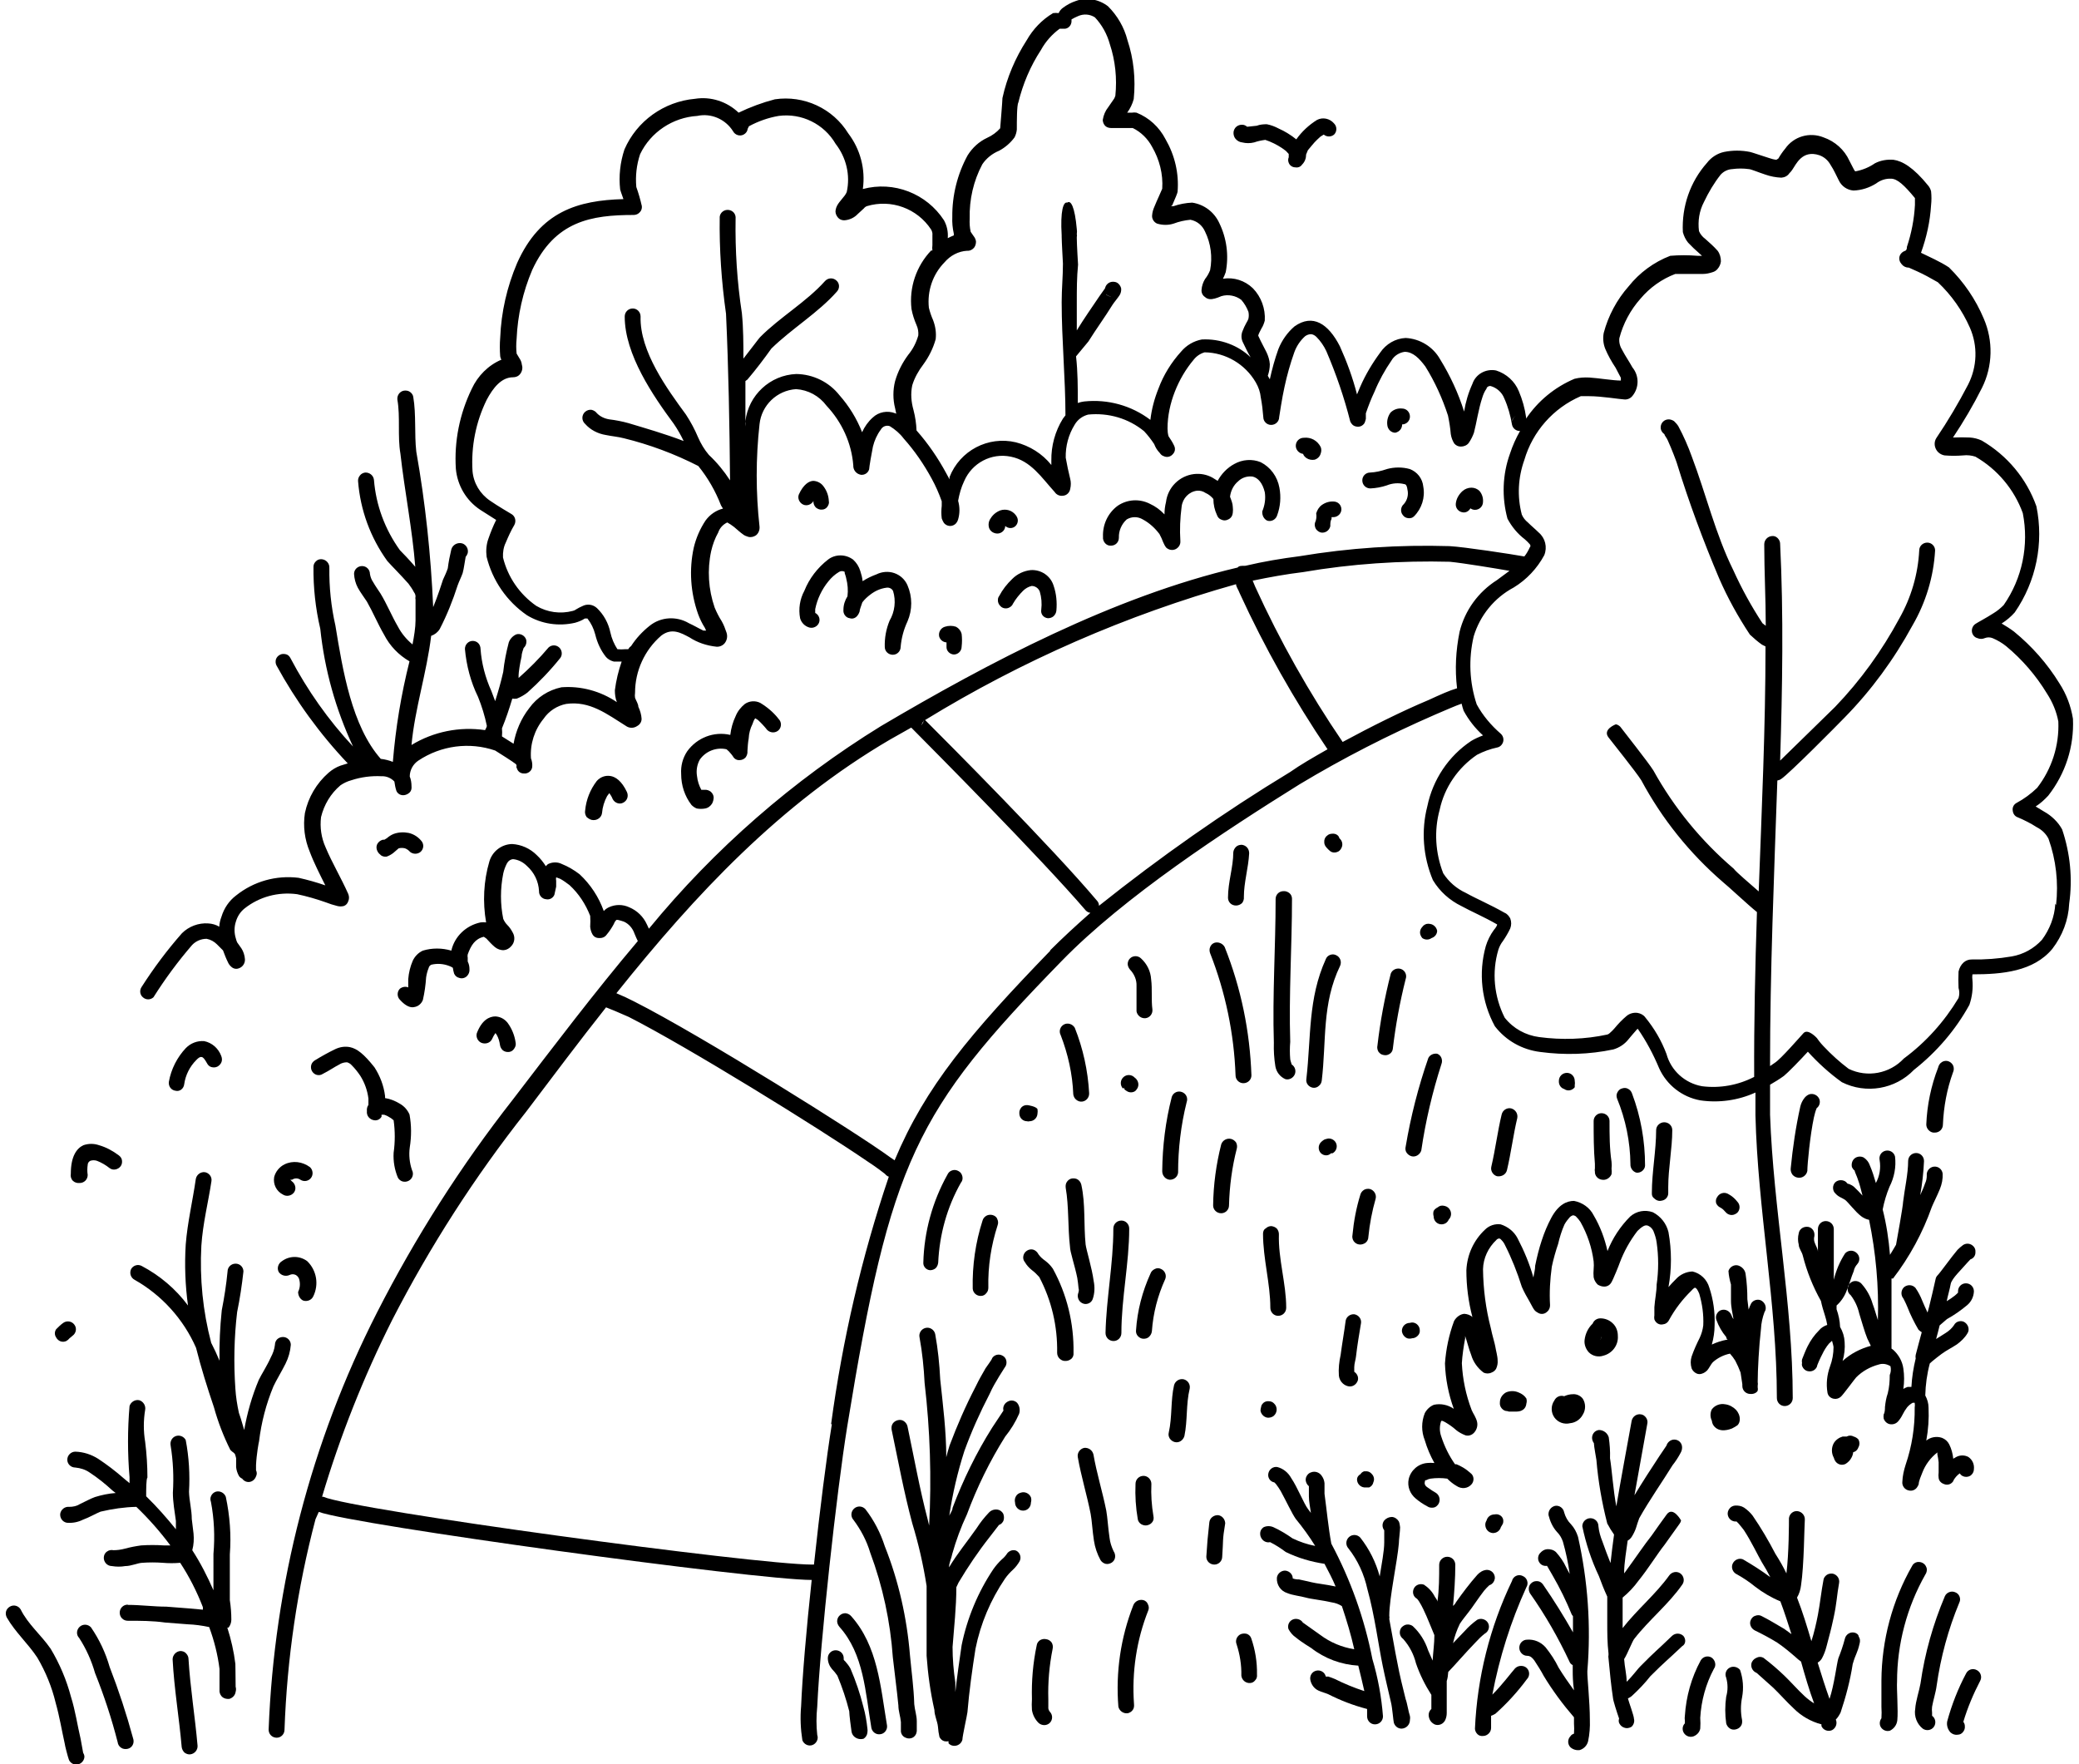 <svg xmlns="http://www.w3.org/2000/svg" xmlns:xlink="http://www.w3.org/1999/xlink" id="Layer_1" x="0px" y="0px" viewBox="0 0 825 700" style="enable-background:new 0 0 825 700;" xml:space="preserve"><style type="text/css">	.st0{fill-rule:evenodd;clip-rule:evenodd;}</style><g>	<path class="st0" d="M415.1,650.4c-0.8-0.2-1.7,0-2.4,0.4c-0.7,0.5-1.2,1.2-1.3,2c-1.5,7.1-2.1,14.2-1.9,21.4  c-0.1,1.4-0.1,2.9,0,4.3c0.3,1.9,1.2,3.7,2.6,5.1c1.3,1.2,3.3,1.2,4.5,0c1.2-1.2,1.2-3.2,0-4.4c-0.4-0.5-0.7-1.2-0.6-1.9v-3.1  c-0.2-6.7,0.4-13.4,1.7-19.9c0.2-0.9,0.1-1.8-0.4-2.6C416.8,651,416,650.5,415.1,650.4L415.1,650.4z"></path>	<path class="st0" d="M453.7,634.9c-1.7-0.4-3.4,0.5-4,2.1c-5,12.8-7,26.5-5.9,40.2c0.4,1.7,2,2.8,3.7,2.6c0.8-0.2,1.5-0.6,2-1.3  c0.5-0.7,0.6-1.5,0.5-2.4c-0.9-12.7,1-25.4,5.7-37.2c0.3-0.8,0.2-1.6-0.2-2.4C455.2,635.7,454.5,635.1,453.7,634.9L453.7,634.9z"></path>	<path class="st0" d="M440.3,610.2c-0.6-3.9-0.8-8.1-1.3-10.8c-1.5-7.5-3.8-14.8-5.1-22.3c-0.4-1.7-2-2.8-3.7-2.6  c-1.7,0.4-2.8,2-2.5,3.7c1.3,7.5,3.6,14.9,5.1,22.5c0.5,2.6,0.7,6.8,1.3,10.6c0.4,2.7,1.3,5.3,2.6,7.7c0.4,0.7,1.2,1.3,2,1.5  c0.8,0.2,1.7,0,2.5-0.5c0.7-0.5,1.2-1.2,1.3-2.1c0.1-0.8-0.1-1.7-0.6-2.4C441.1,613.8,440.5,612,440.3,610.2L440.3,610.2z"></path>	<path class="st0" d="M456.9,588.8c0-1.7-1.4-3.2-3.1-3.2c-1.8,0-3.2,1.4-3.2,3.2c-0.2,4.7,0.1,9.4,0.9,14c0.1,0.8,0.7,1.6,1.4,2  s1.6,0.6,2.4,0.4c0.8-0.2,1.5-0.6,2-1.3c0.5-0.7,0.6-1.5,0.4-2.4C457,597.3,456.7,593.1,456.9,588.8L456.9,588.8z"></path>	<path class="st0" d="M369.1,504c0.8,0,1.6-0.3,2.2-0.8c0.6-0.6,0.9-1.4,1-2.2c0.5-11.1,3.5-22,9-31.7c0.6-0.7,0.8-1.6,0.6-2.5  c-0.2-0.9-0.7-1.7-1.5-2.1c-0.8-0.5-1.7-0.6-2.6-0.3c-0.9,0.3-1.5,0.9-1.9,1.8c-5.9,10.6-9.2,22.6-9.5,34.8  C366.3,502.5,367.5,503.9,369.1,504L369.1,504z"></path>	<path class="st0" d="M393.8,482.1c-0.8-0.2-1.7-0.1-2.4,0.3c-0.7,0.4-1.3,1.1-1.5,1.9c-2.8,8.7-4.1,17.8-3.9,27  c0.1,1.7,1.6,3,3.3,2.9c0.8,0,1.6-0.4,2.1-1.1c0.6-0.6,0.8-1.4,0.8-2.2c-0.2-8.4,1.1-16.8,3.7-24.8c0.3-0.8,0.2-1.7-0.2-2.5  C395.4,482.8,394.6,482.3,393.8,482.1L393.8,482.1z"></path>	<path class="st0" d="M488.5,451.9c-1.7-0.4-3.4,0.6-3.9,2.2c-2,7.9-3.1,16-3.2,24.2c0,1.7,1.4,3.1,3.2,3.1c1.7,0,3.1-1.4,3.1-3.1  c0.2-7.7,1.2-15.2,3.1-22.6c0.2-0.8,0.1-1.6-0.3-2.4C490,452.6,489.3,452.1,488.5,451.9L488.5,451.9z"></path>	<path class="st0" d="M558.4,531c0.6,0.2,1.3,0.2,2,0c0.8,0,1.6-0.4,2.2-1s0.9-1.4,0.8-2.2c0-1.3-0.9-2.5-2.1-2.9  c-0.6-0.2-1.2-0.2-1.8,0c-1.8,0-3.2,1.4-3.2,3.2C556.4,529.3,557.2,530.5,558.4,531L558.4,531z"></path>	<path class="st0" d="M539.8,584.9c0.4-0.4,0.9-0.7,1.5-0.8C540.8,584.2,540.2,584.5,539.8,584.9z"></path>	<path class="st0" d="M538.5,587c0,1.6,1.2,3,2.9,3.2h1.9h0c0.9-0.4,1.5-1.1,1.7-2.1c0.5-1.1,0.2-2.4-0.6-3.2  c-0.5-0.6-1.1-1-1.9-1.1h-1.2c-0.6,0.2-1.1,0.6-1.4,1.1C539,585.4,538.5,586.2,538.5,587L538.5,587z"></path>	<path class="st0" d="M26.3,532.1c0.5-0.3,0.9-0.6,1.3-1.1l1.2-1c1.4-1,1.8-3,0.7-4.4c-1-1.4-3-1.7-4.4-0.7c-1,0.7-1.9,1.6-2.8,2.5  c-0.7,1-0.7,2.3,0,3.3C23.1,532.2,24.8,532.8,26.3,532.1L26.3,532.1z"></path>	<path class="st0" d="M73.1,430.2c0.5-3.6,2.2-7,4.8-9.6c0.7-0.7,1.3-1.3,2.1-1.2c0.7,0.1,1.3,1,2.1,2.4h0c0.4,0.8,1,1.4,1.8,1.6  c0.8,0.2,1.6,0.2,2.4-0.2c0.7-0.4,1.3-1,1.6-1.8c0.3-0.8,0.2-1.6-0.1-2.4c-1.1-3-3.7-5.3-6.8-5.9c-2.7-0.2-5.3,0.8-7.2,2.7  c-3.5,3.7-5.9,8.4-6.8,13.5c-0.2,1.8,1,3.3,2.7,3.5C71.3,433.2,72.9,432,73.1,430.2L73.1,430.2z"></path>	<path class="st0" d="M31.6,469.4c1.8,0,3.2-1.4,3.2-3.2c-0.2-1.3-0.2-2.7,0-4c0-0.8,0.5-1.3,1-1.6c0.9-0.3,1.8-0.3,2.7,0  c1.8,0.7,3.5,1.7,5,2.9c0.7,0.5,1.5,0.7,2.4,0.5c0.8-0.2,1.5-0.6,2-1.3c0.5-0.7,0.6-1.5,0.5-2.3c-0.1-0.8-0.6-1.5-1.3-2  c-2.4-1.8-5-3.2-7.8-4c-2-0.7-4.2-0.7-6.2,0c-2.6,1.2-5,4.3-5,11.3v0c-0.2,1,0.1,2.1,0.8,2.8C29.6,469.2,30.6,469.5,31.6,469.4  L31.6,469.4z"></path>	<path class="st0" d="M102.8,571.9c0.9-7.5,2.8-14.8,5.7-21.8c1-2.2,3.2-5.8,4.8-9c1.2-2.4,1.9-4.9,2.1-7.5c0-1.7-1.4-3.1-3.1-3.1  c-0.8,0-1.7,0.3-2.3,0.9c-0.6,0.6-0.9,1.4-0.9,2.2c-0.2,1.8-0.8,3.4-1.6,4.9c-1.5,3.4-3.8,6.9-4.8,9c-2.7,6.4-4.6,13.1-5.8,19.9  l-1.3-4.4l-0.8-2.4c-0.7-3.2-1.2-6.4-1.4-9.6c-0.7-10.1-0.5-20.3,0.7-30.4c1.1-5.3,1.9-10.7,2.5-16.1c0-0.8-0.3-1.6-0.9-2.2  s-1.4-0.9-2.2-0.9c-1.8,0-3.2,1.4-3.2,3.1c-0.5,5.2-1.3,10.3-2.3,15.4c-0.7,6.7-1,13.3-0.9,20c-1-2.4-2.1-4.8-3.3-7.1  c-3.3-12.5-4.6-25.5-3.9-38.5c0.6-9,2.7-17,4-25.6h0c0.3-1.7-0.9-3.3-2.6-3.6c-1.7-0.2-3.3,1-3.6,2.7c-1.3,9-3.3,17.2-4,26  c-0.5,8.1-0.2,16.2,0.9,24.2c-4.9-6.6-11.2-11.9-18.4-15.7c-1.5-0.8-3.4-0.2-4.2,1.3c-0.7,1.6-0.1,3.4,1.4,4.2  c10.8,6.1,19.4,15.6,24.4,27c2,8,4.5,15.9,7.1,23.6c1.6,5.8,3.8,11.5,6.5,16.9c0.4,0.4,0.8,0.8,1.3,1.1l0.5,0.5  c0.2,0.6,0.4,1.1,0.5,1.7v3.5c0.1,1.2,0.5,2.4,1.1,3.5c0.3,0.5,0.8,0.9,1.3,1.1c0.7,1,1.9,1.5,3,1.3c1.2-0.2,2.1-1.1,2.5-2.2  c0.4-0.8,0.4-1.6,0-2.4c0-0.7,0-1.4,0-2.1C101.8,577,102.7,572.1,102.8,571.9L102.8,571.9z"></path>	<path class="st0" d="M32,690c-1.3-5.5-2.1-11.2-3.8-16.6h0c-1.8-6.8-4.5-13.2-8.1-19.2c-3.8-5.5-9-9.7-11.9-15.6  c-0.9-1.5-2.8-2-4.3-1.1c-0.7,0.4-1.3,1.1-1.5,1.9c-0.2,0.8-0.1,1.6,0.3,2.4c3.4,5.9,8.4,10.3,12.1,15.9c3.3,5.6,5.8,11.7,7.3,18  c1.5,5.3,2.4,10.8,3.6,16.2c0,0.5,1.3,5.5,1.7,6.5c0.7,1.3,2.1,2,3.5,1.7c1.4-0.3,2.5-1.5,2.6-3c0-0.6-0.2-1.1-0.5-1.6L32,690z"></path>	<path class="st0" d="M43.5,661.4c-1.6-5.6-4.1-10.9-7.4-15.7c-1.2-1.3-3.2-1.4-4.5-0.2c-1.3,1.2-1.4,3.2-0.2,4.4  c2.8,4.3,4.9,9,6.3,13.9c3.6,9,6.6,18.1,9,27.5c0.1,0.9,0.6,1.7,1.4,2.2c0.7,0.5,1.7,0.6,2.6,0.4c0.9-0.2,1.6-0.8,2-1.6  c0.4-0.8,0.4-1.8,0.1-2.6C50.2,680.1,47.1,670.7,43.5,661.4L43.5,661.4z"></path>	<path class="st0" d="M71.6,655.1c-1.7,0.1-3.1,1.6-3.1,3.3c0.6,11.6,2.6,23.2,3.6,34.8l0,0c0.1,0.8,0.5,1.6,1.1,2.2  c0.7,0.5,1.5,0.8,2.3,0.7c1.7-0.2,3-1.7,2.9-3.4c-1-11.5-2.9-23-3.6-34.5c0-0.8-0.4-1.6-1-2.2C73.3,655.4,72.4,655.1,71.6,655.1  L71.6,655.1z"></path>	<path class="st0" d="M682.6,479.1c1.4,0.8,1.2,0.9,2.4,2.1c0.6,0.6,1.4,0.9,2.2,0.9c0.8,0,1.6-0.4,2.2-0.9c0.6-0.6,0.9-1.4,0.9-2.2  s-0.3-1.6-0.9-2.2c-1-1.3-2.2-2.3-3.7-3.1c-1.5-0.8-3.4-0.3-4.3,1.3c-0.5,0.7-0.6,1.5-0.4,2.4C681.3,478.1,681.9,478.8,682.6,479.1  L682.6,479.1z"></path>	<path class="st0" d="M120.2,516c1.6,0.6,3.4-0.1,4.1-1.6c2.3-4.7,1.4-10.3-2.4-14c-3-2.2-7-2.2-10,0c-1.5,0.9-2.1,2.8-1.3,4.3  c0.9,1.4,2.8,1.9,4.3,1.2c0.8-0.4,1.7-0.4,2.5,0c0.7,0.4,1.3,1.2,1.4,2c0.4,1.6,0.2,3.3-0.5,4.7C118.3,513.9,118.9,515.3,120.2,516  L120.2,516z"></path>	<path class="st0" d="M112.9,462c-2,1-3.5,2.8-4.1,5c-0.5,2.9,0.9,5.7,3.5,7c1.4,0.9,3.4,0.5,4.4-0.9s0.5-3.4-0.9-4.4l-0.6-0.6  c0.2,0,0.5,0,0.7,0c1-0.7,2.3-0.7,3.3,0c1.4,0.9,3.2,0.6,4.2-0.7c1-1.3,0.8-3.2-0.4-4.3C120,460.9,116.2,460.4,112.9,462L112.9,462  z"></path>	<path class="st0" d="M195.2,412.4c0.4-0.9,0.9-1.8,1.4-2.5l0.5,0.7l0,0c0.7,1.2,1.1,2.6,1.3,4c0.1,0.8,0.5,1.6,1.2,2.2  c0.7,0.5,1.5,0.7,2.4,0.6c0.9-0.1,1.6-0.6,2.1-1.4c0.5-0.7,0.7-1.6,0.5-2.4c-0.4-2.8-1.5-5.5-3.2-7.8c-1.2-1.5-2.9-2.4-4.8-2.5  c-2.4,0-5.4,1.4-7.4,6.7c-0.4,1.5,0.4,3.2,1.9,3.8C192.7,414.4,194.5,413.8,195.2,412.4L195.2,412.4z"></path>	<path class="st0" d="M153.4,339.9c0.9-0.3,1.8-0.8,2.6-1.4l2.2-1.9v0c0.8-0.2,1.7-0.2,2.5,0c0.8,0.3,1.5,0.8,2,1.4c1.2,1,3,1,4.2,0  c1.2-1.1,1.4-2.8,0.5-4.1c-1.3-1.7-3.1-2.9-5.2-3.4c-2-0.4-4.1-0.3-6,0.4c-1,0.4-1.9,1-2.7,1.7l-1,0.6h-0.6c-0.8,0.2-1.5,0.7-2,1.4  c-0.5,0.7-0.6,1.6-0.4,2.4c0.2,0.8,0.7,1.6,1.4,2.1C151.5,339.8,152.5,340,153.4,339.9L153.4,339.9z"></path>	<path class="st0" d="M322.8,190.8c-1.7,0-4,1.4-5.8,5.4c-0.6,1.5,0.2,3.3,1.7,4c1.5,0.7,3.3,0,4.1-1.4v0.6c0.1,0.8,0.5,1.6,1.1,2.1  c0.7,0.5,1.5,0.8,2.3,0.7c0.8,0,1.6-0.4,2.1-1.1s0.8-1.5,0.6-2.3c-0.1-2.1-0.8-4.1-2.1-5.8C325.9,191.7,324.4,190.9,322.8,190.8  L322.8,190.8z"></path>	<path class="st0" d="M235.4,325.4c1.7,0.1,3.3-1.1,3.5-2.8c0.2-2.4,0.9-4.6,2-6.7c0.3-0.4,0.6-0.8,0.9-1.2c0.5,0.7,1,1.5,1.3,2.3  c0.8,1.6,2.7,2.3,4.2,1.5c1.6-0.8,2.2-2.6,1.5-4.2c-2.1-4.5-4.6-6.1-6.6-6.4v0c-2-0.3-4,0.4-5.4,2c-2.6,3.4-4.2,7.4-4.6,11.7  c-0.2,0.9,0.1,1.9,0.6,2.6C233.6,324.9,234.5,325.4,235.4,325.4L235.4,325.4z"></path>	<path class="st0" d="M397,202.5c-1.6,0.6-3,1.7-3.9,3.2c-0.8,1.1-1,2.5-0.6,3.8c0.5,1.4,1.9,2.2,3.3,2.2c1.6,0,3.1-1.3,3.1-3  c1.2,1.1,3,1.1,4.1,0c0.6-0.6,0.9-1.4,0.9-2.2c0-0.8-0.4-1.6-0.9-2.2C401.6,202.5,399.2,201.8,397,202.5z"></path>	<path class="st0" d="M378.5,259.7c1.7,0,3.1-1.4,3.1-3.1c0.2-1.7,0.2-3.4,0-5.1c-0.3-1.2-1.1-2.2-2.2-2.8c-1.4-0.5-3-0.5-4.5,0  c-1.6,0.5-2.6,2.2-2.2,3.9c0.4,1.3,1.5,2.2,2.9,2.3v1.9C375.6,258.3,376.9,259.6,378.5,259.7L378.5,259.7z"></path>	<path class="st0" d="M517.4,173.7c-1.8,0-3.2,1.4-3.2,3.2c0,1.6,1.3,3,2.9,3.2c0.2,0.7,0.8,1.3,1.4,1.7c0.9,0.6,2.1,0.8,3.2,0.6  c1.2-0.4,2.1-1.3,2.4-2.5c0.3-0.8,0.3-1.7,0-2.5C522.8,174.8,520.2,173.4,517.4,173.7L517.4,173.7z"></path>	<path class="st0" d="M556.4,168.4c1.7,0,3.1-1.4,3.1-3.1c0-1.8-1.4-3.2-3.1-3.2c-1.7-0.2-3.4,0.4-4.6,1.6c-1,1.4-1.5,3.1-1.3,4.8  c0.1,1.8,1.5,3.2,3.2,3.2C555.4,171.3,556.4,170,556.4,168.4L556.4,168.4z"></path>	<path class="st0" d="M492.9,56.5c1.6,0.4,3.2,0.4,4.8,0c1.4-0.5,2.9-0.8,4.4-1c2.4,0.8,4.6,1.9,6.7,3.3l1.5,1.1l1.1,1.2h0  c0,0.5,0,0.9,0,1.3c-0.3,0.7-0.3,1.5,0,2.2c0.4,1.1,1.5,1.8,2.6,1.8c1.1,0.2,2.1-0.2,2.7-1.1c1.1-1.1,1.6-2.5,1.6-4l0.7-1.7  c1-1.1,2.2-2.8,3.7-4.2l1.3-1.2l1.3-0.8h0c1.2,1,2.9,1,4.1,0c0.6-0.6,0.9-1.4,0.9-2.2c0-0.8-0.3-1.6-0.9-2.2  c-1.7-2-4.5-2.6-6.8-1.4c-3.2,2-6,4.6-8.2,7.7c-2.1-1.7-4.5-3.2-7-4.3c-1.5-0.8-3.1-1.4-4.7-1.7c-1.4,0-2.7,0.1-4,0.6l-3.8,0.4  c-0.6-0.5-1.2-0.8-2-0.8c-0.8,0-1.6,0.2-2.3,0.8c-0.6,0.5-1,1.3-1.1,2.1c-0.1,1,0.2,2,0.8,2.7C491,55.9,491.9,56.4,492.9,56.5  L492.9,56.5z"></path>	<path class="st0" d="M811.1,322l-3.3-2c1.9-1.2,3.5-2.7,5-4.3c6.8-8.7,10.3-19.4,9.8-30.5c-0.8-5-2.6-9.8-5.4-14.1  c-4.8-7.8-10.9-14.7-18-20.5c-1.6-1.2-3.2-2.2-4.9-3.2c1.9-1.2,3.7-2.7,5.2-4.4c8.5-12.3,11.6-27.5,8.6-42.1  c-3.9-11-11.6-20.2-21.7-26.1c-1.5-0.7-3.1-1.1-4.7-1.2c-2.2-0.1-4.5-0.1-6.7,0c4.2-6.3,8.1-12.9,11.5-19.7  c4.3-8.6,4.5-18.7,0.7-27.5c-3.2-7.6-7.9-14.5-13.8-20.3c-1.8-1.2-3.7-2.2-5.7-3.2l-5.4-2.6c2.2-6.1,3.6-12.4,4-18.9  c0.2-1.8,0.2-3.7,0-5.5c-0.2-0.8-0.6-1.6-1.1-2.2c-5.9-7.3-10.3-9.8-13.8-10.3h0c-2.5-0.2-5.1,0.2-7.4,1.4c-2.3,1.6-5,2.7-7.8,3.2  c-0.2-0.3-0.5-0.6-0.6-0.9c-0.5-0.9-1.1-2.1-1.7-3.3v0c-2-4.4-5.7-7.7-10.3-9.3c-5.5-2.2-11.8-0.4-15.2,4.5c-1,1.2-1.9,2.5-2.7,3.9  l-0.8,0.5c-1-0.1-2-0.4-2.9-0.7c-3.2-1-6.6-2.2-7.5-2.4c-3.4-0.7-7-0.7-10.4,0c-2.7,0.6-5.1,2.2-6.7,4.3  c-6.7,7.5-10.1,17.4-9.6,27.5c0.4,1.5,1.1,3,2.1,4.2c1.4,1.5,2.9,2.9,4.4,4.2l1.1,1h-1.8c-3.6-0.3-7.2-0.3-10.8,0  c-6.5,2.5-12.2,6.7-16.5,12.1c-4.7,5.3-8.1,11.7-9.9,18.5c-0.4,2.1-0.2,4.3,0.6,6.3c1.1,2.6,2.5,5.1,4.1,7.5c0.7,1.3,1.4,2.6,2.1,4  v1.1c-3.1,0-9-1-12.5-1.2v0c-2-0.1-3.9,0-5.9,0.5c-7.8,3.3-14.5,8.8-19.2,15.8v-0.5c-0.5-3.6-1.5-7.1-2.9-10.4  c-1.6-3.9-4.9-6.9-9-8.2c-4-0.8-8.1,1.4-9.4,5.3c-1.6,3.5-2.7,7.2-3.3,11c-2.3-7.3-5.5-14.2-9.5-20.7c-2.8-5-8-8.2-13.7-8.5  c-4.1,0.2-7.8,2.4-10.1,5.8c-3.1,4.2-5.8,8.7-7.9,13.5l-1.3,3.1c-1.7-6.6-4-12.9-6.8-19.1c-4.6-9-10.8-13-18-7.9  c-2.8,2.4-5,5.5-6.4,9c-1.4,3.9-2.5,7.9-3.4,12l-0.8-1.4c0.5-1.5,0.8-3,0.8-4.6c-0.1-1.6-0.6-3.2-1.3-4.7c-0.8-1.7-2-3.7-3.3-6.6  c0-0.5,0.9-2.1,1.3-2.9h0c0.6-0.9,1-2,1.3-3.1c0.3-4.7-1.4-9.4-4.7-12.8c-3.2-3.1-7.6-4.5-11.9-3.8c0.4-0.8,0.8-1.7,1.1-2.6  c1.3-6.6,0.4-13.5-2.6-19.6c-2-4.3-6-7.3-10.7-8c-2.5,0.1-5.1,0.6-7.4,1.4h-1l0.5-0.4c1.1-2.5,2.1-4.9,2.1-5.3h0  c0.6-7.3-1.1-14.5-4.8-20.9c-2.5-4.8-6.5-8.5-11.5-10.5c-0.6-0.1-1.2-0.1-1.8,0h-1.9c1.2-1.6,2.1-3.5,2.6-5.4  c0.8-7.9,0-15.9-2.5-23.4c-1.3-5.1-4-9.7-7.7-13.4c-3.6-2.8-8.5-3.7-12.8-2.1c-1.8,0.6-3.5,1.5-5.1,2.7c-0.7,0.5-1.3,1.2-1.7,2.1  c-0.7-0.1-1.5-0.1-2.2,0c-4.4,2.6-8,6.4-10.5,10.8c-4.5,7-7.8,14.7-9.6,22.9c0,1.1-0.8,10.8-0.9,12c-1.4,1.6-3.2,2.9-5.2,3.8  c-3.2,1.5-5.8,3.9-7.7,6.9c-4.1,7.5-6.2,16-6.1,24.5c-0.1,2.2,0.1,4.4,0.6,6.6v0.7c-0.8,0.3-1.6,0.7-2.4,1.1  c0.2-2.5-0.3-4.9-1.5-7.1c-6.9-10.6-19.9-15.7-32.2-12.4c1.1-7.9-1-15.8-5.8-22.1c-6.1-9.9-17.6-15.2-29.1-13.5  c-5,1.3-9.8,3.1-14.4,5.3c-4.6-4.4-11-6.5-17.3-5.5c-12.3,1.1-23.1,8.8-28,20.1c-1.7,5.1-2.3,10.6-1.7,15.9c0,0,0.6,2,1.3,3.8  c-18,0.5-33,4.8-42.2,25.4c-4,9.4-6.3,19.4-6.7,29.6c-0.2,2.4-0.2,4.9,0,7.4c0.1,0.5,0.2,0.9,0.5,1.3c-5.2,2.2-9.4,6.4-11.8,11.6  c-4.8,9.9-7,20.8-6.3,31.7c0.6,6.6,4.1,12.6,9.7,16.3l6.3,4v0c-1.2,2.4-2.2,4.9-3.1,7.5c-0.8,2.2-1,4.7-0.7,7.1  c2.3,9.4,8,17.7,16,23.2c5.7,3.5,12.6,4.5,19.1,3c1.4-0.4,2.7-0.9,3.9-1.7h1c1.5,1.9,2.5,4,3.1,6.3c0.8,3.3,2.2,6.4,4.3,9  c0.8,0.9,1.9,1.5,3.1,1.8h3.1c-1.3,3.7-2.2,7.5-2.7,11.4c0,1.6,0.2,3.2,0.8,4.7c-6.5-4.4-14.3-6.5-22-5.9c-5.2,1.1-9.7,4-12.8,8.3  c-3.2,4.1-5.3,9-6.2,14.1l-4.6-2.9v0c0.1-1.1,0.1-2.1,0-3.2c1.6-3.9,2.9-7.8,4.1-11.8c0.6,0.1,1.2,0.1,1.8,0  c1.5-0.6,2.9-1.4,4.2-2.4c4.7-4.2,9.1-8.8,13.1-13.8c0.9-1.3,0.6-3.1-0.5-4.1c-1.2-1.1-3-1.1-4.2,0c-3.7,4.4-7.7,8.4-11.9,12.1  v-1.1c0-1,0.5-4.5,1.2-7.5c0-1.3,0.7-2.8,0.8-3.3c0.9-0.8,1.3-2.1,1-3.3c-0.5-1.6-2.3-2.6-3.9-2.1c-1.4,0.6-2.5,1.8-3,3.2  c-1,3.8-1.8,7.8-2.2,11.7c-0.9,4-2,7.8-3.2,11.6l-1.5-4h0c-2.4-5.3-3.9-11-4.3-16.7c0-0.8-0.3-1.7-0.9-2.3  c-0.6-0.6-1.4-0.9-2.2-0.9c-1.7,0-3.1,1.4-3.1,3.2c0.6,6.6,2.3,13.1,5.2,19c1.5,3.7,2.7,7.6,3.5,11.5c0,0.5-0.5,1.2-0.7,1.7h0  c-10.1-1.5-20.5,0.6-29.2,5.9c1.3-14.3,6.1-28.9,7.8-43.3c1.4-0.5,2.6-1.4,3.4-2.7c2.9-5.6,5.2-11.4,7.1-17.3  c0.6-1.7,1.4-3.2,2-4.9c0.5-1.7,0.9-5.1,1.2-6.5c0.4-0.4,0.6-0.9,0.8-1.4c0.4-1.7-0.6-3.4-2.2-3.9c-1.9-0.5-3.8,0.6-4.3,2.4  c-0.6,2.5-1.1,5-1.4,7.5c-0.5,1.5-1.2,3-1.9,4.5c-0.5,1.5-2.1,6.6-3.9,10.9c-0.9-20.7-3.1-41.4-6.7-61.7c-0.8-7,0-14.7-1.2-21.7  c-0.1-0.8-0.6-1.5-1.3-2c-0.7-0.5-1.5-0.6-2.4-0.5c-1.7,0.3-2.8,1.9-2.6,3.6c1.2,6.8,0,14.4,1.2,21.4c1.7,15.1,4.7,29.8,5.9,44.9  c-2.4-2.8-4.9-5.4-6.1-6.6v0c-5.9-8.2-9.5-17.8-10.3-27.9c-0.2-1.8-1.8-3-3.5-2.9c-0.8,0.1-1.6,0.5-2.1,1.2  c-0.5,0.6-0.8,1.5-0.7,2.3c0.9,11.4,4.9,22.3,11.6,31.6c1.4,1.6,5.4,5.6,8.4,9c0.8,1.1,1.6,2.2,2.2,3.4c0.4,0.5,0.6,1.1,0.6,1.7  c-0.1,0.4-0.1,0.8,0,1.2v8.3c0,2.8-0.6,6.4-1.2,9.5c-2.4-2-4.4-4.4-5.8-7.1c-2.4-4.1-4.4-9-6.9-13.1c-0.9-1.4-2-2.9-2.9-4.5h0  c-0.7-1-1.1-2.1-1.3-3.3c0-1.7-1.4-3.1-3.1-3.1c-1.8,0-3.2,1.4-3.2,3.1c0.1,1.9,0.6,3.8,1.5,5.5c1.1,2,2.5,3.8,3.6,5.5  c2.4,4.2,4.4,9,6.8,13.1c2.3,4.5,5.8,8.1,10.1,10.6c-3.3,13.1-5.5,26.4-6.6,39.9c-1.5-0.6-3.1-1-4.8-1.2  c-11.5-13-15.1-35.2-18-52.9c-1.7-7.5-2.5-15.2-2.4-22.9c0.1-1.7-1.2-3.2-2.9-3.4c-0.8-0.1-1.7,0.1-2.3,0.7  c-0.6,0.5-1.1,1.3-1.1,2.2c-0.1,8.3,0.8,16.6,2.7,24.7c1.7,16.2,6.1,31.9,13,46.7c-9.8-10.5-18.1-22.3-24.8-35  c-0.4-0.8-1-1.4-1.8-1.6c-0.8-0.2-1.7-0.2-2.4,0.2c-0.8,0.4-1.3,1-1.6,1.8c-0.2,0.8-0.2,1.6,0.2,2.4c7.7,14.1,17.2,27.2,28.3,38.9  l-2.9,0.9c-1.7,0.6-3.3,1.6-4.7,2.8c-4.8,4.2-8.1,9.8-9.4,16c-0.8,5.2-0.1,10.5,1.9,15.3c1.6,4.3,4,9,6.2,13.4v0  c-3.5-1.2-7-2.2-10.6-3c-8.9-1.1-17.8,1.4-24.8,7c-2.8,2.1-4.8,5.1-5.8,8.4c-0.5,1.3-0.8,2.6-0.9,4c-1.3-0.8-2.8-1.2-4.3-1.3  c-3.9-0.3-7.8,1.2-10.5,3.9c-5.9,6.7-11.2,13.8-16,21.3c-0.9,1.3-0.7,3.1,0.5,4.1c1.2,1.1,3,1.1,4.2,0c4.6-7.3,9.7-14.2,15.3-20.7  c1.5-1.6,3.6-2.5,5.8-2.5c1.6,0.3,3,1.1,4.1,2.2l2.4,2.4h0c0.6,1.6,1.2,3.2,2,4.8c0.3,0.7,0.8,1.3,1.4,1.8c0.8,0.7,1.9,0.9,2.9,0.5  c1.5-0.5,2.5-2,2.4-3.6c-0.1-1.5-0.6-3.1-1.4-4.3c-0.5-0.7-1.1-1.5-1.7-2.4c-0.2-0.5-0.4-1-0.5-1.5c-0.7-2.2-0.7-4.6,0-6.7  c0.6-2.1,1.8-3.9,3.4-5.2c5.9-4.7,13.4-6.7,20.9-5.7c3.8,0.8,7.6,1.9,11.3,3.2c1.5,0.6,3.1,1.1,4.7,1.5c0.8,0.2,1.7,0.2,2.5,0  c0.9-0.3,1.5-1,1.8-1.9c0.4-0.9,0.4-1.9,0-2.9c-2.9-6.5-6.5-12.5-9-18.5c-1.7-3.8-2.3-7.9-1.8-12c1.2-4.9,3.8-9.3,7.7-12.6  c1.3-0.9,2.8-1.6,4.3-2c3.9-1.3,8-1.8,12-1.6c1.9-0.1,3.8,0.7,5.1,2.1c0.2,1.3,0.4,2.5,0.8,3.7c0.5,1.2,1.8,1.9,3.1,1.7  c0.8-0.1,1.6-0.5,2.2-1.1c0.6-0.6,0.8-1.5,0.7-2.4c0-1.3-0.2-2.7-0.7-3.9c0-2.5,1.3-4.9,3.4-6.3c9-6,20.3-7.5,30.5-4  c1.3,0.8,7.3,4.6,8.1,5.3c0.8,0.7,0,1.1,0.5,1.7c0.3,1.2,1.4,2.1,2.7,2.1c1.6,0.2,3.2-0.9,3.4-2.6c0.1-1.2-0.1-2.4-0.5-3.4  c-0.4-5.7,1.4-11.3,5-15.7c2.1-3.1,5.4-5.2,9-5.9c9.4-1.3,16.1,4,24.1,9c1.3,0.7,2.8,0.6,4-0.2c1.1-0.6,1.8-1.6,1.8-2.9  c-0.1-1.7-0.6-3.3-1.3-4.8c0-1.1-0.9-2.4-1.3-3.5c-0.1-0.7-0.1-1.3,0-2c0-8.7,3.8-17,10.4-22.7c4.2-3.2,7.8-1.1,11.2,0.7  c3.2,2.1,6.9,3.3,10.7,3.7c1.2,0.1,2.4-0.4,3.2-1.3c1-1.2,1.3-2.8,0.8-4.3c-0.5-1.5-1.1-3.1-1.9-4.5c-1.1-1.7-2-3.5-2.8-5.4  c-2.5-7.2-3-15-1.4-22.4c0.6-2.6,1.5-5.1,2.8-7.4c0.6-1.8,1.9-3.2,3.6-4c0.9,0.5,1.8,1.1,2.7,1.8c1.3,1.1,2.5,2.2,3.5,2.9v0  c0.6,0.5,1.4,0.8,2.1,1c1.1,0.3,2.2,0,3.1-0.6c1-0.8,1.5-2.1,1.4-3.4c-1.5-13.5-1.5-27.2,0-40.7c0.8-7.5,6.9-13.4,14.5-13.9  c4.8,0.3,9.2,2.7,12.1,6.6c6.1,6.5,9.9,14.8,10.6,23.6c-0.1,1.9,1.2,3.5,3.1,3.8c1.5,0.1,2.8-0.8,3.2-2.2c0-0.8,1-6.6,1.5-9  c0.6-2.4,1.6-4.7,3.1-6.7c0.7-1.3,2.2-1.9,3.6-1.4c2.1,1.3,4,2.9,5.5,4.9c4.3,4.8,8,10.2,11.1,15.9c1.6,2.9,2.9,5.9,4,9v1.8  c-0.2,1.7-0.2,3.4,0,5c0.2,0.6,0.5,1.2,0.8,1.7c0.8,1.1,2.3,1.6,3.6,1.1c1.1-0.4,1.8-1.3,2.1-2.4c0.7-2.4,0.7-4.9,0-7.4  c0.5-2.7,1.2-5.3,2.4-7.8c3.1-7.2,10.8-11.3,18.5-9.7c8,1.6,12.2,8.3,17.4,14c0.7,1.1,2,1.7,3.3,1.5c1.5-0.1,2.7-1.3,2.9-2.8  c0.3-1.3,0.3-2.6,0-3.8c-0.7-2.8-1.3-5.7-1.8-8.5c-0.1-4.6,1.1-9.1,3.5-13c1.2-2.1,3.1-3.5,5.4-4.1c8-0.8,16,1.5,22.2,6.6  c1.5,1.6,2.8,3.3,4,5.1c0.5,1.3,1.2,2.5,2.2,3.5c0.4,0.6,0.9,1.1,1.6,1.3c1.2,0.6,2.7,0.3,3.6-0.8c0.9-0.9,1.1-2.2,0.5-3.4  c-0.6-1.3-1.4-2.5-2.2-3.7c-0.3-1-0.4-2.1-0.4-3.1c0-5,1.1-10,2.9-14.6c1.8-4.6,4.3-8.9,7.5-12.7c1.1-1.4,2.6-2.4,4.3-2.9  c8.4,0.1,16.1,4.7,20.3,11.9c1.1,1.9,1.8,3.9,2,6c0.5,2.6,0.8,5.2,1,7.8c0,1.7,1.4,3.1,3.1,3.1c1.8,0,3.2-1.4,3.2-3.1  c0,0,1.2-8,2.1-11.9c1-4.7,2.3-9.3,3.9-13.8c0.9-2.5,2.4-4.7,4.3-6.4c0.7-0.5,1.5-0.8,2.4-0.8c0.8,0.1,1.5,0.5,2.1,1.1  c1.6,1.6,2.9,3.5,3.9,5.6c3.9,9.1,7.1,18.4,9.5,27.9c0.4,1,1.2,1.8,2.2,2c1.4,0.4,2.8-0.2,3.5-1.4c0.2-0.5,0.4-1.1,0.5-1.6V164  c1-2.9,2.1-5.8,3.4-8.5h0c1.8-4.4,4.1-8.6,6.8-12.5c1.1-1.9,3.1-3.1,5.2-3.4c3.3,0,5.8,2.6,8.2,5.8c3.8,6.1,6.8,12.7,9,19.5  c0.5,2.4,0.9,4.8,1.1,7.3c0.2,1.4,0.7,2.7,1.4,3.8c0.7,0.8,1.6,1.2,2.6,1.2c1.2,0,2.4-0.5,3.1-1.4c0.9-1.3,1.6-2.7,2.1-4.1  c1-3.8,1.8-9.4,3.3-13.9c0.4-1.3,0.9-2.5,1.7-3.6c0-0.6,1-1.2,1.7-1c2.4,0.7,4.4,2.5,5.3,4.8c1.5,3.3,2.5,6.9,3.1,10.5  c0.3,1.5,1.7,2.6,3.2,2.5c-1.6,2.8-3,5.9-4,9c-3,8.3-3.3,17.3-1,25.8c1.7,3.2,4,6,6.9,8.2c0.7,0.6,1.4,1.3,2,2c0,0,0.5,0.7,0,1.1v0  c-0.6,1.3-1.3,2.6-2.2,3.7c-5-0.9-23.9-3.8-29.7-4.1h0c-19.9-0.6-39.8,0.7-59.5,4c-7.1,0.9-14.3,2.1-21.5,3.8c-1.8,0-2.5,0-3.1,0.7  c-49.1,11.5-98.8,37.7-141.5,62.9c-34.9,21.5-66.1,48.7-92.1,80.4l-0.8-1.7c-1.4-3.1-3.9-5.5-7-6.8c-2.6-1.2-5.5-1.2-8.1,0  c-0.8,0.4-1.4,0.8-2,1.5c-2-5.6-5.3-10.6-9.6-14.6c-2.2-1.7-4.6-3.1-7.1-4.1c-1.6-0.8-3.6-0.8-5.3,0c-0.4,0.2-0.7,0.6-1,0.9  c-1-1.6-2.2-3.1-3.6-4.4c-2.6-2.6-6.1-4.2-9.8-4.4c-4.2,0.1-7.8,2.9-9,6.9c-2.3,7.8-2.7,16.1-1.3,24.2c-0.7-0.1-1.5-0.1-2.2,0  c-5.7,1.2-10.3,5.5-11.6,11.2c-3.7-1.1-7.7-1.1-11.3,0c-1.8,0.8-3.2,2.3-4,4c-1,2.3-1.6,4.8-1.8,7.3v3.3c-1.1-0.5-2.4-0.2-3.3,0.5  c-1.2,1.2-1.2,3.2,0,4.4c2.4,2.7,4.4,3.2,5.6,2.9v0c1.6-0.2,2.9-1.3,3.5-2.8c0.7-3,1.1-6,1.3-9c0.2-1.3,0.5-2.5,1-3.7  c0.1-0.6,0.5-1,1-1.3c2.4-0.6,4.9-0.4,7.2,0.5c0.5,0.2,1,0.4,1.4,0.7c0.1,0.8,0.3,1.6,0.5,2.3c0.4,0.9,1.1,1.5,2,1.7  c1.1,0.4,2.3,0.1,3.1-0.7c0.7-0.7,1.1-1.7,1-2.7c0-1.1-0.2-2.1-0.7-3.1V380c-0.1-0.4-0.1-0.9,0-1.3c1.3-3.6,2.9-6.2,6.4-7l1,0.7v0  c1.1,1.2,2.2,2.4,3.4,3.4c1,0.8,2.3,1.3,3.6,1.2c1.1-0.1,2.1-0.7,2.8-1.5c1.5-1.5,1.7-3.8,0.6-5.6c-0.6-1.1-1.2-2-2.1-2.9  c-0.7-0.7-1.2-1.5-1.6-2.4c-1.2-5.9-1.2-12,0-18c0.3-1.4,0.8-2.7,1.4-3.9c0.5-1,1.4-1.7,2.5-1.8c2.1,0.2,4,1.2,5.5,2.7  c2.9,2.6,4.6,6.1,4.8,10c-0.1,1.6,1.2,3.1,2.8,3.2c1.4,0.3,2.8-0.5,3.3-1.8l0.7-3.2v0c0-0.8,0-1.5,0-2.3c-0.1-0.5-0.1-0.9,0-1.4  l1.6,0.6c1.3,0.7,2.5,1.6,3.7,2.5c3.7,3.4,6.4,7.6,8.2,12.2c0.1,1.4,0.1,2.9,0,4.3c0.1,1.1,0.4,2.2,1,3.2c0.5,0.8,1.4,1.3,2.4,1.3  c1.2,0.1,2.4-0.3,3.1-1.3c1.1-1.3,2.1-2.8,2.9-4.3c0.2-0.6,0.6-1.2,1-1.6h0.6c0.8,0.2,1.6,0.4,2.4,0.7c2,0.9,3.5,2.7,4.2,4.8  c0.5,1.2,0.9,2.1,1.3,2.9c-17,20.1-33.2,41.5-49.6,62.9c-20.7,26.4-38.7,54.7-53.9,84.5c-26.2,51.4-40.8,107.9-43,165.5  c0,1.8,1.4,3.2,3.2,3.2c1.7,0,3.1-1.4,3.1-3.2c1-28.2,5.1-56.2,12.3-83.5l1.3-2.9c14.1,5.2,173.5,27,195.6,27  c-2.1,19.4-3.7,38.2-4.2,50.1v0c-0.4,4.5-0.2,9.1,0.5,13.5c0.6,1.6,2.4,2.5,4,1.9c1.6-0.6,2.5-2.4,1.9-4c-0.4-3.7-0.4-7.4,0-11.2  c1.2-26,7.7-85.2,11.9-111.2c17.2-105.6,27-125.1,85.1-184.7c24.8-25.5,64.7-51.6,94.4-70.1c17.3-10.4,35.3-19.6,53.9-27.7  c4.5-1.9,7.8-3.4,10.4-4.3c0.2,0.9,0.5,1.9,0.8,2.8c2,3.7,4.6,7,7.7,9.8c-1.6,0.6-3.2,1.3-4.7,2.2c-9,6-15.2,15.3-17.4,25.9  c-2.5,9.7-1.7,20,2.2,29.3c2.7,4.5,6.6,8,11.3,10.3c4,2.2,9,4.3,14.2,7.3c0,0.6-0.8,1.6-1.3,2.2l0,0c-1.4,1.9-2.5,4.1-3.2,6.4  c-3,10.7-1.7,22.1,3.6,31.8c4.4,5.7,10.8,9.3,18,10.2c9.7,1.3,19.5,1,29-1c2.4-0.7,4.5-2.1,6-4c1-1.2,2-2.4,2.9-3.4h0  c0.2-0.3,0.5-0.6,0.8-0.8c3.4,4.9,6.2,10.2,8.5,15.7c3,6.6,9.1,11.4,16.3,12.7c7.4,1.1,15.1,0,21.9-3.1v9  c0.9,37.3,8.5,74.9,8.5,112.2c0,1.8,1.4,3.2,3.1,3.2c1.8,0,3.2-1.4,3.2-3.2c0-37.4-7.7-75.1-9-112.4v-11.9c1.9-1.1,3.7-2.2,5.5-3.5  c1.5-1.2,6.3-6.1,9.5-9.6h0c4.1,4.5,8.6,8.6,13.5,12.1c9.6,4.8,21.2,2.8,28.6-4.9c9-7.1,16.5-15.8,22-25.8c1.1-3.2,1.5-6.5,1.2-9.9  c-0.1-0.7-0.1-1.4,0-2.2c11.8,0,24.2-1.1,31.7-10.1l0,0c4-5.2,6.4-11.4,6.7-18c1.4-9.9,0.4-19.9-2.8-29.4  C816.8,326.3,814.2,323.7,811.1,322L811.1,322z M355.3,164c-3.1-1.2-6.6-0.6-9,1.7c-1.8,1.6-3.2,3.6-4.2,5.8  c-2.1-5.4-5.2-10.4-9-14.7c-4.1-5.2-10.4-8.3-17.1-8.4c-10.4,0.4-19,8.4-20.2,18.7c-0.1,0.7-0.1,1.4,0,2.1v-18l0.8-0.6v0  c3.4-4,6.5-8.1,9.5-12.3c8.2-8,18.6-14.2,26-22.6c1.2-1.3,1.1-3.3-0.2-4.4c-1.3-1.2-3.3-1.1-4.5,0.2c-7.4,8.3-18,14.4-25.8,22.3  c-0.5,0.5-3.6,4.7-6.6,8.5c0-5.9,0-11.9-0.6-18v0c-1.9-12.4-2.7-24.9-2.5-37.5c0.2-1.8-1-3.3-2.8-3.5c-1.7-0.2-3.3,1-3.5,2.7  c-0.2,12.9,0.7,25.8,2.5,38.5c1,21.6,1.4,44.3,1.6,66.1c-2.4-3.7-5.2-7.1-8.4-10.1c-1.8-2.1-3.2-4.5-4.3-7c-1.3-3.1-2.9-6.1-4.8-9  c-7.4-10.1-18.4-25.1-18-38.9c0-1.8-1.4-3.2-3.1-3.2c-1.8,0-3.2,1.4-3.2,3.2c0,15.1,11.3,31.5,19.5,42.6c1.5,2.2,2.8,4.5,3.9,6.8  c-7.2-2.8-15.6-5.2-21.9-7.1c-2.5-0.7-5.1-1.2-7.6-1.5c-1.9-0.3-3.6-1.1-4.9-2.4c-0.5-0.7-1.3-1.2-2.2-1.4  c-0.9-0.1-1.8,0.2-2.5,0.8c-0.7,0.6-1.1,1.5-1.1,2.4c0,0.9,0.4,1.8,1.1,2.4c2.1,2.4,5.1,3.9,8.2,4.4c2.4,0.5,4.9,0.7,7.2,1.3v0  c10.2,2.5,20.1,6.2,29.5,11c3.8,4.7,6.8,9.9,9,15.6c0.2,0.4,0.5,0.8,0.8,1.3c-2.8,0.7-5.2,2.4-6.9,4.7c-2.2,3.3-3.8,7-4.7,10.8  c-1.9,8.7-1.3,17.8,1.7,26.3c0.7,1.9,1.6,3.8,2.7,5.5l0.5,1.1h-1.1c-1.9-0.9-3.7-2-5.7-2.9c-4.9-2.9-11.1-2.6-15.6,1  c-2.9,2.3-5.4,5-7.4,8.1c-0.5,0.3-0.8,0.7-1.1,1.2h-1.2c-1,0.1-2,0.1-3.1,0c-1.3-2-2.3-4.3-2.8-6.7c-0.8-3.7-2.6-7-5.3-9.6  c-1.6-1.5-3.9-1.8-5.8-0.8c-0.9,0.4-1.7,0.8-2.5,1.3c-0.4,0.3-0.8,0.5-1.3,0.6c-4.9,1.3-10.1,0.6-14.5-2  c-6.6-4.6-11.3-11.4-13.2-19.2c-0.1-2,0.2-4.1,1.1-5.9c1-2.4,2.1-4.8,3.4-7c0.8-1.5,0.4-3.4-1.1-4.3c0,0-5.8-3.4-8.5-5.3  c-4-2.7-6.6-7-7-11.8c-0.6-9.7,1.3-19.4,5.6-28.2c2.6-4.9,5.9-9,10.5-9h0c1.1,0,2.1-0.4,2.8-1.3c0.8-1,1.1-2.4,0.7-3.6  c-0.1-0.9-0.4-1.8-0.9-2.5l-1.2-2c-0.2-1.9-0.2-3.9,0-5.8c0.4-9.4,2.5-18.7,6.2-27.4c9-19.4,23.4-21.8,40.3-21.8  c0.9,0,1.8-0.4,2.4-1.1c0.6-0.6,0.9-1.5,0.8-2.4c-0.6-2.6-1.3-5.1-2.2-7.6c-0.4-4.4,0.1-8.8,1.5-13c4.2-8.8,13-14.6,22.7-15.2  c5.5-1.2,11.2,1.3,14.2,6.1c0.8,1.5,2.7,2.1,4.2,1.3c0.9-0.5,1.5-1.3,1.6-2.3l0.5-1h0c3.7-2,7.7-3.4,11.8-4.1  c9.1-1.2,18,3.2,22.6,11.1c4.2,5.4,5.9,12.4,4.4,19.1c-0.2,0.5-0.5,1-0.8,1.4l-2.1,2.6c-0.7,0.9-1.3,1.9-1.5,3.1  c-0.2,0.9,0.1,1.9,0.6,2.6c0.7,1.1,1.8,1.6,3.1,1.5c2-0.2,3.8-1.1,5.1-2.5l2.4-2.2c0.3-0.4,0.7-0.7,1.2-0.9  c9.6-2.9,20,0.9,25.5,9.3c0.4,0.7,0.6,1.5,0.5,2.2v4c-0.1,0.7-0.1,1.4,0,2.1h-0.5c-5.9,6.2-8.8,14.7-7.8,23.2  c0.4,2.2,1.1,4.3,2,6.4c0.6,1.3,0.8,2.7,0.7,4.1c-0.8,2.8-2.1,5.4-4,7.7c-2.3,3.1-4.1,6.6-5.2,10.4c-0.9,3.5-0.9,7.3,0,10.8  l0.5,2.4v0C355.9,164,355.6,164,355.3,164L355.3,164z M476.9,134.7c-3.2,0.6-6.1,2.3-8.2,4.8c-3.9,4.3-7,9.3-9,14.7  c-1.6,4-2.7,8.1-3.2,12.4c-7.5-5.7-16.9-8.3-26.3-7.3c-0.8,0.1-1.7,0.3-2.5,0.6c0-6.1,0-12.3-0.7-18.5l4.9-5.9  c3.2-5.1,6.5-9.6,9.6-14.6c0.5-0.8,2.1-2.7,2.8-3.8v0c0.5-0.8,0.7-1.8,0.6-2.7c-0.2-0.8-0.7-1.6-1.4-2.1c-0.6-0.4-1.2-0.5-1.9-0.5  c-1.5,0-2.8,1.1-3.1,2.6l-2.2,3.1c-3.1,4.6-6.2,9-9,13.6V120c0-5.3,0-9.8,0.5-15c0,0-0.5-7.9-0.5-10.5V94v0c0.1-0.4,0.1-0.7,0-1.1  c0.1-0.7,0.1-1.3,0-2c-0.8-9-2.4-11.6-3.8-10.5c-1.5-0.5-2.8,3.2-2.2,13v0.6c0,1.8,0.5,10.3,0.5,10.6c0,5.3-0.5,9.9-0.5,15.3  c0,14.9,1.5,30.5,1.5,44.9l-1,1.3v0c-3.1,5-4.7,10.8-4.6,16.7c0,0.6,0,1.2,0,1.7c-3.6-4.5-8.6-7.6-14.1-9  c-11-2.6-22.2,3.3-26.3,13.8v0.9l-1.3-2.4c-3.3-6.1-7.2-11.8-11.8-17c-0.1-2.7-0.5-5.4-1.2-8.1c-0.9-3.2-1.2-6.5-0.5-9.8  c0.9-3,2.5-5.8,4.4-8.3c2.2-3,3.9-6.4,4.9-10c0.3-2.6-0.1-5.1-1-7.5c-0.7-1.6-1.3-3.3-1.7-5c-0.7-6.6,1.5-13.2,6.2-18  c2.3-2.7,5.5-4.4,9-4.6c1.1,0.1,2.2-0.5,2.8-1.3c0.5-0.7,0.7-1.5,0.7-2.4c-0.1-0.8-0.5-1.6-1-2.2l-1.1-1.6  c-0.4-1.7-0.5-3.5-0.4-5.3c-0.2-7.5,1.5-14.9,5-21.5c1.6-2.4,4-4.3,6.7-5.4c2.4-1.3,4.5-3.1,6.1-5.3c0.5-1,0.8-2,0.9-3.1  c0-3.2,0-9.7,0.6-10.7c1.8-7.4,4.8-14.5,9-20.9c1.8-3.3,4.4-6.2,7.4-8.4h2.2c1.4-0.2,2.4-1.4,2.5-2.8c0-0.3,0-0.6,0-0.9  c0.8-0.5,1.7-0.9,2.6-1.3c2.2-1,4.7-0.8,6.7,0.5c2.8,3,4.8,6.6,5.9,10.6c2.2,6.6,2.9,13.6,2.2,20.5c-0.2,0.6-0.4,1.1-0.8,1.6  l-2,2.9c-1.2,1.5-1.9,3.2-2.2,5.1c0,0,0,3.2,3.4,3.2l8.5,0c3.3,1.6,6,4.3,7.7,7.5c2.9,5,4.4,10.8,4,16.6c-0.5,1.3-2.1,4.6-3.1,7.1  c-0.5,1.1-0.8,2.2-0.9,3.3c-0.2,1.4,0.6,2.8,1.9,3.4c2.2,0.7,4.6,0.7,6.7,0c2.1-0.8,4.4-1.3,6.6-1.5c2.6,0.5,4.7,2.2,5.8,4.7  c2.3,4.7,3,10.1,2,15.3c-0.5,1.3-1.2,2.5-2,3.5c-0.8,1.3-1.3,2.8-1.4,4.3c-0.1,1.1,0.4,2.2,1.3,2.8c0.7,0.7,1.7,1,2.7,0.9  c0.8-0.1,1.6-0.3,2.4-0.6l1.5-0.6c2.7-0.8,5.7-0.2,7.9,1.5c1.2,1.4,2.1,2.9,2.8,4.7c0.2,0.9,0.2,1.9,0,2.8  c-0.2,0.6-0.5,1.1-0.8,1.6c-0.6,1.1-1.1,2.1-1.5,3.2c-0.6,1.4-0.6,2.9,0,4.3c1.3,2.7,2.2,4.6,3.2,6.2h0  C491.5,137.1,484.3,134.3,476.9,134.7L476.9,134.7z M438.9,116.7c0.6,0.6,1.3,0.9,2.1,0.9c-0.7,0.1-1.4-0.2-2-0.7L438.9,116.7z   M600.1,166.8c0.2-0.8,0.8-1.5,1.6-1.9c-0.8,0.4-1.4,1.2-1.5,2L600.1,166.8z M366.5,286.5L366.5,286.5c0-0.2,0-0.5,0-0.8  c0,0.8-0.4,1.6-1,2.1c0.3-0.4,0.5-0.7,0.6-1.2L366.5,286.5z M330.1,565.1c-2.1,13-4.8,34.3-7.1,55.7h-0.8  c-22.3,0-181.4-21.5-193.9-26.9h-0.5c7.2-24.2,16.5-47.6,27.8-70.1c15-29.2,32.8-56.9,53.2-82.7c10.6-14,21-27.9,31.7-41.4  c1.8,0.7,5.2,2.1,9,3.8c23.4,11.9,75.1,43.9,94.7,57.3c3.4,2.2,6.5,4.6,7,5v0c0.4,0.5,0.9,0.9,1.5,1.1  c-10.8,31.9-18.4,64.8-22.9,98.2L330.1,565.1z M416.9,377.1c-31.9,33-49.6,53.9-61.9,83.3l-1.9-1.3c-12.2-9-74.7-48.2-101.4-61.7h0  c-2.3-1.2-4.7-2.3-7.1-3.3c31.5-39.4,65-75.1,108.5-100.6l8.5-4.8v0c0.2,0.2,0.5,0.5,0.7,0.7c8.1,8.2,50.1,50.4,68.6,71.9h0  c0.5,0.5,1.1,0.8,1.8,0.9c-5.8,5.1-11.2,10.1-16.1,15L416.9,377.1z M512,306.3c-26.4,16-51.7,33.8-75.9,53.1c0-0.7-0.2-1.3-0.6-1.8  c-18-21.4-59.4-62.9-68.4-71.9c38.5-23.6,80-41.7,123.4-53.9c0,1,0.9,2.1,1.4,3.5c9.9,21.6,21.6,42.3,34.9,62  C521,300.6,515.8,303.6,512,306.3L512,306.3z M566.8,277.8c-10.3,4.3-22.9,10.6-34,16.6c-13.3-19.5-24.9-40.1-34.7-61.6l-1-2.4  c6.7-1.4,13.4-2.6,20-3.4h0c19.2-3.3,38.8-4.6,58.2-4.1c5.3,0.5,18.5,2.7,23.7,3.6l-5,3.7v0c-7.4,4.7-12.7,12-14.8,20.5  c-1.5,7.4-1.9,14.9-1,22.4C575.1,274,571.6,275.6,566.8,277.8L566.8,277.8z M815.6,358.6c-0.3,5.2-2.2,10.1-5.3,14.3  c-3.2,3.5-7.4,5.8-12,6.6c-5.3,0.9-10.6,1.3-15.9,1.2c-1.2,0-2.3,0.4-3.2,1.2c-1,0.9-1.7,2.2-2,3.6c-0.1,2.2-0.1,4.3,0,6.5  c0.4,1.3,0.4,2.7,0,4c-5.6,9.3-12.9,17.5-21.7,24c-5.6,6-14.5,7.7-21.9,4.1c-3.6-2.7-6.9-5.7-10-9c-1.3-1.3-2.6-3.2-2.6-3.2  s-3.5-3.9-5.3-2c-1.4,1.5-9,10.3-11.4,11.8l-1.9,1.3c0-37.6,1.6-75.6,2.9-113.3h0c0.5-0.1,1.1-0.3,1.5-0.6  c3.1-2,22.5-21.6,25.1-24.3c10.7-10.9,19.7-23.2,27-36.6c5.3-9.1,8.4-19.3,9-29.8c0-1.7-1.4-3.1-3.1-3.1c-1.8,0-3.2,1.4-3.2,3.1  c-0.5,9.5-3.2,18.7-7.9,27c-6.9,12.8-15.4,24.6-25.5,35.1c-2.1,2.1-16.3,15.9-21.8,21.3c0.9-28.9,1.4-57.8,0-86.1  c0-0.8-0.4-1.6-1-2.2c-0.6-0.6-1.4-0.9-2.2-0.8c-1.7,0.1-3.1,1.5-3.1,3.3c0,10.7,0.6,21.5,0.6,32.3l-1.3-1  c-4.4-6.7-8.3-13.8-11.6-21.1c-7-14.1-10.9-30.4-16.4-44.9h0c-1.5-4.2-3.3-8.3-5.4-12.2c-0.5-0.8-1.1-1.4-1.7-2  c-0.6-0.4-1.4-0.7-2.1-0.7c-1.8,0-3.2,1.4-3.2,3.2c0,1.1,0.6,2.1,1.5,2.7c0,0.5,0.9,1.4,1.3,2.4c1.6,3.5,3.4,8.3,3.6,9  c4.8,15.6,10.5,30.9,16.8,45.8c3.4,7.8,7.5,15.2,12.2,22.3c1.5,1.4,3.1,2.8,4.8,4l1.4,0.7c0,32.2-1.5,64.7-2.7,97.2  c-3.6-3.2-9-7.7-9.9-9c-12.9-11-23.7-24.2-31.9-39c-2-3.2-11.6-15.3-13.1-17.3c-0.5-0.5-1.1-0.9-1.8-1c0,0-5.4,2-2.9,5.2  c1.3,1.7,11,13.8,13,17h0c8.2,15.3,19.2,29,32.4,40.4c1.8,1.4,9.9,9,13.5,11.9c-0.7,21.8-1.2,43.7-1.1,65.4  c-6.4,3.3-13.6,4.6-20.7,3.7c-6.8-1.2-12.3-6.2-14.1-12.8c-2-5.3-4.8-10.1-8.4-14.5c-0.7-1-1.9-1.6-3.1-1.8  c-1.5-0.2-3.1,0.2-4.3,1.2c-1.8,1.5-3.4,3.2-4.8,4.9c-0.6,0.7-1.2,1.3-1.9,1.9c-0.3,0.3-0.6,0.5-1,0.6c-8.8,1.9-18,2.2-27,1  c-5.4-0.7-10.3-3.4-13.7-7.7c-4.2-8.3-5.2-18-2.5-27c0.4-1.2,1-2.4,1.8-3.4c1.1-1.6,2.1-3.3,2.9-5c0.5-1.3,0.5-2.7,0-4  c-0.5-0.9-1.2-1.8-2.2-2.2c-5.8-3.3-11.1-5.5-15.4-7.9c-3.7-1.7-6.8-4.4-9-7.8c-3.1-8-3.7-16.9-1.4-25.2  c1.9-8.9,7.3-16.7,14.8-21.8c2.5-1.3,5.2-2.3,8-2.9c1.2-0.2,2.1-1.2,2.4-2.3c0.3-1.2-0.1-2.4-1-3.2c-3.8-3.3-7.1-7.2-9.5-11.6  c-2.9-8.7-3.3-18-1.2-27c2.5-8.3,8.2-15.3,15.9-19.4c5.1-3.1,9.3-7.6,12.1-12.8c1.3-3.2,0.4-6.8-2.2-9c-1.3-1.3-2.9-2.6-4.3-4  c-1-0.8-1.9-1.9-2.4-3.1c-1.9-7.2-1.5-14.7,1-21.7c3.3-11.3,11.5-20.6,22.4-25.3h3.3c4.9,0,12,1.2,14,1.3v0  c1.2,0.1,2.4-0.4,3.2-1.4c2.7-3.3,2.7-8,0-11.3c-1.2-2.2-2.8-4.5-4-6.8c-0.9-1.4-1.4-3.1-1.2-4.8c1.5-5.8,4.4-11.2,8.4-15.7  c3.7-4.4,8.5-7.8,13.8-9.8h11c1.3,0,2.6-0.3,3.8-0.7c0.7-0.2,1.4-0.6,1.9-1.2c0.8-0.9,1.3-2,1.4-3.1c0-1.5-0.4-3-1.3-4.2  c-1.5-1.7-3.2-3.2-4.9-4.7c-1.1-0.8-2-1.9-2.5-3.1c-0.5-4,0.1-8,2-11.6c1.8-3.8,4-7.5,6.6-10.8c1.2-1.3,2.8-2.1,4.6-2.2  c2.2-0.3,4.4-0.3,6.6,0c0.8,0,3.8,1.3,6.6,2.2c2,0.7,4.1,1.1,6.3,1.2c1.3-0.1,2.5-0.7,3.2-1.8c0.4-0.4,0.8-0.8,1.1-1.3  c1.5-2.1,3.9-8.1,10.8-5.8v0c1.9,0.7,3.4,2,4.4,3.8c1.4,2.1,2.4,4.5,3.3,6.2c1.1,2.3,3.3,3.8,5.8,4c3.2-0.1,6.3-1.1,9-2.8  c1.7-1.3,3.8-2,5.9-1.9c2.5,0,5.3,2.6,9.5,7.7v2.7c-0.3,5.7-1.4,11.3-3.2,16.7c0,0.5,0,1.1-0.6,1.5v0c-1.1,0.3-2,1.2-2.3,2.2  c-0.3,1.1,0,2.2,0.8,3.1c0.7,0.9,1.7,1.4,2.9,1.4c1.6,0.7,4.8,2.1,7.2,3.4l4.3,2.4h0c5.4,5.1,9.7,11.2,12.7,18  c3.2,7.3,2.9,15.5-0.7,22.6c-3.8,7.3-8,14.4-12.6,21.2c-0.9,1.4-0.9,3.2,0,4.7c0.7,1.2,2,2,3.3,2.2c2.4,0.2,4.8,0.2,7.3,0  c1.7-0.2,3.4,0,4.9,0.5c8.7,5,15.4,13,18.8,22.4c2.5,12.7-0.2,25.9-7.6,36.5c-1.2,1.2-2.5,2.3-4,3.2c-3.1,2-6.4,3.7-7.1,4.2  c-1,0.6-1.6,1.8-1.5,3c0.1,1.3,1,2.4,2.2,2.7c0.9,0.4,2,0.4,2.9,0c1-0.4,2.1-0.4,3.1,0c1.9,0.8,3.8,1.9,5.4,3.2  c6.4,5.3,11.9,11.7,16.2,18.8c2.2,3.4,3.8,7.2,4.5,11.1c0.4,9.5-2.6,18.8-8.4,26.3c-2.5,2.4-5.2,4.4-8.2,6c-1.1,0.6-1.7,1.8-1.5,3  c0.1,1.2,0.8,2.3,2,2.7c2.6,1.1,5.2,2.4,7.5,3.9c2,1,3.7,2.6,4.7,4.6c3,8.4,4,17.4,3,26.3L815.6,358.6z"></path>	<path class="st0" d="M342.6,677.2c-1.3-5.2-3-10.2-5.1-15.1c-0.6-1.1-1.3-2-2.1-2.9c-0.2-0.2-0.5-0.4-0.6-0.7v-0.6  c0-1.7-1.4-3.1-3.2-3.1c-1.7,0-3.1,1.4-3.1,3.1c0,1.6,0.6,3.1,1.6,4.3c0.8,0.8,1.6,1.8,2.2,2.7c1.9,4.6,3.5,9.3,4.7,14.1  c0,1.3,0.7,6.7,0.9,8c0.2,1.4,1.2,2.5,2.6,2.9c0.7,0.2,1.5,0.2,2.2,0c0.8-0.5,1.4-1.4,1.5-2.4c0.1-0.6,0.1-1.2,0-1.7  C343.9,683,343.4,680,342.6,677.2L342.6,677.2z"></path>	<path class="st0" d="M333.1,641.1c-0.6,0.6-0.9,1.4-0.9,2.2s0.4,1.6,0.9,2.2c9.7,10.8,10.3,25.9,12.7,40.2c0.4,1.6,1.9,2.7,3.6,2.4  c1.6-0.2,2.8-1.8,2.6-3.4c-2.6-15.6-3.7-31.6-14.2-43.4h0c-0.6-0.7-1.4-1.1-2.3-1.2C334.6,640.1,333.8,640.4,333.1,641.1  L333.1,641.1z"></path>	<path class="st0" d="M138.9,415.5c-2-0.4-4-0.1-5.9,0.8c-2.7,1.3-5.4,2.8-8,4.4c-0.7,0.4-1.3,1.1-1.5,1.9c-0.2,0.8-0.1,1.7,0.3,2.4  c0.4,0.7,1.1,1.3,1.9,1.5c0.8,0.2,1.7,0.1,2.4-0.4c2.6-1.3,4.7-2.8,6.5-3.7c0.9-0.6,2-0.9,3.1-0.9c0.7,0.2,1.4,0.6,1.9,1.2  c1.3,1.3,2.4,2.7,3.4,4.2c1.7,2.7,2.8,5.8,3.2,9v2.5c-0.5,0.7-0.7,1.6-0.6,2.4c-0.1,0.9,0.1,1.8,0.7,2.5c0.6,0.7,1.4,1.1,2.2,1.2  c1.2,0.2,2.3-0.4,2.9-1.4c0-0.2,0-0.5,0-0.8h1c1,0.3,1.9,0.8,2.8,1.4l1,0.8c0.6,4.3,0.6,8.6,0,12.9c-0.2,3.4,0.4,6.8,1.7,9.9  c0.4,0.7,1.1,1.3,1.9,1.5c0.8,0.2,1.7,0.1,2.4-0.3c1.5-0.8,2.1-2.7,1.3-4.2c-1-2.9-1.3-6-0.9-9c0.7-4.4,0.7-8.8-0.1-13.1  c-0.8-1.8-2.1-3.3-3.9-4.3c-1.8-1.1-3.8-1.9-5.8-2.2c0-0.3,0-0.5,0-0.8c-0.5-4.1-2-8-4.2-11.4C144.4,418.2,141.7,416.1,138.9,415.5  L138.9,415.5z"></path>	<path class="st0" d="M299.7,285l1.1,0.7h0c1.3,1.2,2.6,2.6,3.7,4c1.3,1.2,3.3,1.2,4.5,0c1.2-1.2,1.2-3.2,0-4.4  c-2-2.6-4.5-4.7-7.3-6.4c-2-1-4.3-0.8-6.1,0.4c-1.6,1.3-2.9,2.9-3.7,4.9c-1.1,2.3-1.8,4.8-2.1,7.4c-6.5-1.5-13.2,1.1-17.1,6.5  c-1.8,2.7-2.6,5.8-2.4,9c0,4.5,1.4,8.8,4.1,12.3c0.6,0.6,1.3,1.1,2.1,1.4c1.1,0.2,2.2,0.2,3.3,0c1.2-0.2,2.2-1,2.8-2  c0.4-0.8,0.6-1.6,0.6-2.5c-0.1-0.9-0.5-1.6-1.2-2.2c-0.7-0.5-1.5-0.8-2.4-0.7h-1.3c-0.9-1.7-1.5-3.5-1.7-5.4  c-0.4-2.3,0-4.6,1.1-6.6c2.4-3.4,6.6-5,10.6-4.1l0.9,0.8c0.6,0.7,1.2,1.3,1.7,2.1c0.5,0.9,1.5,1.5,2.6,1.4c0.9,0,1.8-0.4,2.4-1.1  c0.5-0.7,0.8-1.6,0.7-2.5c0.1-1.7,0.2-3.3,0.5-5c0.1-2,0.6-3.9,1.5-5.7C298.9,286.4,299.2,285.6,299.7,285z"></path>	<path class="st0" d="M351.1,256.7c0,1.7,1.4,3.1,3.2,3.1c1.7,0,3.1-1.4,3.1-3.1c0.3-3.5,1.2-6.9,2.7-10.1c2-4.6,2-9.8,0-14.4  c-1-2.3-2.9-4-5.2-4.8c-2.3-0.8-4.9-0.6-7.1,0.5c-1.9,0.7-3.8,1.6-5.5,2.7c-0.1-1.4-0.5-2.7-0.9-4c-0.5-1.7-1.5-3.3-2.8-4.5  c-3-2.3-7.2-2.3-10.1,0c-4.1,3.2-7.4,7.5-9.3,12.3c-1.8,3.3-2.4,7.2-1.7,10.9c0.5,1.8,1.9,3.2,3.7,3.7c1.5,0.4,3.2-0.4,3.8-1.9  c0.6-1.5-0.1-3.2-1.5-3.9c0-0.5,0-1,0-1.5c0.8-4,2.6-7.8,5.2-11c1.2-1.5,2.6-2.8,4.3-3.8c0.7-0.4,1.5-0.4,2.2,0v0.5  c0.2,0.7,0.5,1.4,0.6,2.1c0.6,2.3,0.8,4.7,0.5,7.1c-1,1.6-1.6,3.4-1.6,5.3c-0.2,1.6,0.9,3.2,2.5,3.4c1.2,0.4,2.4-0.1,3.1-1.1  c0.4-0.5,0.6-1,0.8-1.5c0-0.8,0.7-2.4,1.1-3.7c0.9-1.2,2-2.2,3.2-3.1c1.8-1.4,4-2.4,6.3-2.7c1.1-0.2,2.2,0.3,2.7,1.3  c1.2,3.9,0.7,8.2-1.4,11.8C351.6,249.7,351,253.2,351.1,256.7L351.1,256.7z"></path>	<path class="st0" d="M502.9,206.6c1.7,0.5,3.4-0.5,3.9-2.1c1.3-3.5,1.6-7.3,0.9-11c-0.8-4.4-3.5-8.1-7.4-10.1  c-3.4-1.4-7.3-1.1-10.5,0.7c-2.8,1.5-5.1,3.9-6.6,6.7l-2.1-1.3c-2.2-1.2-4.7-1.7-7.3-1.4c-5.8,0.7-10.4,5.3-11.1,11.1  c-0.4,1.6-0.6,3.2-0.6,4.9c-1.7-1.8-3.6-3.2-5.8-4.2c-4.1-2.1-9-1.8-12.8,0.8c-3.9,2.9-6,7.5-5.8,12.3c-0.1,0.9,0.2,1.8,0.8,2.5  c0.6,0.7,1.5,1.1,2.4,1c0.8,0,1.6-0.3,2.2-0.9s0.9-1.4,0.9-2.3c-0.1-2.7,1.1-5.4,3.1-7.2c2-1.2,4.4-1.2,6.4,0  c2.6,1.4,4.8,3.4,6.6,5.8c0.6,1.1,1.1,2.2,1.5,3.3c0.3,0.7,0.7,1.5,1.2,2.1c1,0.9,2.4,1.2,3.7,0.6c1.2-0.6,2-1.8,1.9-3.2  c-0.3-4.6-0.1-9.1,0.5-13.7c0.4-3.3,2.9-5.9,6.1-6.3c1.2-0.1,2.4,0.2,3.4,0.9c1.2,0.5,2.3,1.4,3.1,2.4c0,2.2,0.5,4.4,1.4,6.3  c0.3,0.9,0.9,1.6,1.8,1.9c0.8,0.4,1.8,0.4,2.7-0.1c1.1-0.5,1.7-1.5,1.8-2.6c0.1-0.8,0.1-1.6,0-2.4c0-1.2-0.6-2.7-1.1-4h0  c0.3-2.4,1.4-4.6,3.2-6.1c1.5-1.5,3.7-2.2,5.8-1.9c2.1,0.5,3.9,2.5,4.8,6.2c0.4,2.6,0,5.2-1,7.6C500.8,204.6,501.6,206,502.9,206.6  L502.9,206.6z"></path>	<path class="st0" d="M415.8,245.3c0.8,0,1.6-0.2,2.3-0.8c0.6-0.6,1-1.3,1.1-2.2c0.3-3.3,0-6.7-1.1-9.9c-1.2-3.9-4.9-6.4-9-6.2  c-2.8,0.3-5.4,1.5-7.4,3.5c-2.1,2-3.9,4.3-5.2,6.8c-0.3,0.4-0.5,0.9-0.5,1.4c-0.1,1,0.3,2,1.1,2.7c0.8,0.8,2.1,1,3.1,0.6  c0.8-0.3,1.5-0.9,1.8-1.7c1.1-1.9,2.5-3.6,4-5.1c0.9-0.9,2.1-1.6,3.4-1.9c1.4,0,2.7,0.9,3.2,2.2c0.7,2.3,0.9,4.8,0.6,7.2  C412.9,243.7,414.1,245.1,415.8,245.3L415.8,245.3z M401.7,237.1c0.1,0.4,0.1,0.9,0,1.3C401.8,238.1,401.8,237.6,401.7,237.1z"></path>	<path class="st0" d="M543.7,187.5c-0.8,0-1.6,0.3-2.2,0.9s-0.9,1.4-0.9,2.2c0,1.8,1.4,3.2,3.2,3.2c2.2-0.1,4.4-0.5,6.5-1.2  c2.2-0.9,4.7-1.1,7-0.5c0.8,0,1.1,1.2,1.2,2.1c0.5,2,0,4.2-1.4,5.8c-1.3,1.1-1.5,3.1-0.4,4.4c0.5,0.7,1.2,1.1,2.1,1.2  s1.7-0.1,2.3-0.7c3.1-3.1,4.5-7.5,3.7-11.8c-0.3-3.2-2.4-5.9-5.4-7c-2.9-0.8-6-0.8-9,0C548.1,186.9,545.9,187.4,543.7,187.5  L543.7,187.5z"></path>	<path class="st0" d="M521.8,207.5c-0.2,0.8,0,1.7,0.4,2.4c0.5,0.7,1.2,1.2,2,1.4c1.7,0.3,3.3-0.8,3.7-2.5c0-1.1,0-2.1,0.5-2.9  c0-0.2,0-0.5,0-0.7h0.7c1.7,0,3.2-1.4,3.2-3.1c0-0.8-0.3-1.6-0.9-2.2s-1.4-0.9-2.2-0.9c-1.7-0.1-3.3,0.4-4.7,1.4  c-1.1,0.8-1.8,2-2.2,3.3C522.5,204.9,522.4,206.2,521.8,207.5L521.8,207.5z"></path>	<path class="st0" d="M583.5,201.7c0.5,0.4,1.2,0.6,1.8,0.6c1.8,0,3.2-1.4,3.2-3.2c0.1-1.6-0.4-3.1-1.4-4.3c-0.8-0.8-2-1.3-3.2-1.3  c-1.3,0-2.6,0.5-3.6,1.4c-1.4,1.3-2.4,3-2.6,4.9c-0.2,1.8,1.1,3.3,2.8,3.5C581.7,203.5,582.9,202.8,583.5,201.7L583.5,201.7z"></path>	<path class="st0" d="M735.9,647.8c-1.7-0.4-3.4,0.7-3.8,2.4c-0.7,2.7-1.6,5.3-2.6,7.8c-0.7,2.4-1.6,10.4-3.5,16.1  c-1.7-4.8-3.2-9.5-4.7-14.4c0.7-0.4,1.3-1,1.7-1.7c0.8-1.5,1.4-3.1,1.8-4.7c1.5-5.8,1.5-5.4,2.8-11.3c1.3-5.9,1.3-9,2.2-13.9  c0.3-1.7-0.8-3.3-2.5-3.7c-0.8-0.1-1.7,0-2.4,0.5c-0.7,0.5-1.2,1.2-1.3,2c-0.9,4.7-1.3,9-2.2,13.8c-0.7,3.6-1.5,7.1-2.6,10.5  c-1.7-5.8-3.5-11.7-5.7-17.3h0c0.9-1.5,1.4-3.2,1.6-4.9c1.2-7.7,1.3-23.6,1.5-26c0.1-1.7-1.2-3.2-2.9-3.4c-1.7-0.2-3.2,1.1-3.4,2.8  c0,2,0,13.8-1,21.9h0c-1.3-2.7-2.8-5.3-4.4-7.8c-2.7-5.2-5.7-10.3-9-15.1c-0.9-1.2-2.1-2.3-3.4-3.2c-1.1-0.7-2.4-0.9-3.7-0.8  c-0.8,0.1-1.6,0.5-2.1,1.2c-0.5,0.6-0.8,1.5-0.7,2.3c0.2,1.7,1.7,3,3.5,2.8l0.8,0.8c0.7,0.8,1.4,1.7,2.1,2.6  c2.9,4.4,5.8,10.5,7.1,12.7c1.3,2.1,2.4,4,3.4,6v0c-3.5-2.6-7.1-4.9-10.9-7.1c-1.6-0.6-3.4,0.2-4.1,1.9c-0.6,1.6,0.2,3.4,1.8,4.1  c2.5,1.4,4.9,3,7.1,4.8c3.1,2.4,6.5,4.4,10.1,5.9c1.6,4.2,3.1,9,4.4,13l-2.9-2.1c-3.3-1.9-5.8-3.5-9-5.1v0  c-0.7-0.4-1.6-0.4-2.4-0.1c-0.8,0.2-1.4,0.8-1.8,1.6c-0.4,0.8-0.4,1.6-0.1,2.4c0.3,0.8,0.9,1.4,1.6,1.8c3.1,1.5,6.1,3.1,9,4.9  c2.5,1.7,4.8,3.6,7.1,5.6c0.7,0.7,1.5,1.3,2.3,1.9c1.6,5.7,3.2,11.2,5.2,16.6l0,0c-1.3-0.8-2.6-1.8-3.8-2.9c-2.8-2.6-5.4-5.6-8-8.1  h0c-2.6-2.5-5.4-4.9-8.3-7.1c-0.9-0.5-1.9-0.5-2.8,0c-1,0.4-1.8,1.3-2,2.3c-0.3,1.6,0.6,3.1,2.1,3.7l6.6,5.9  c2.6,2.5,5.3,5.6,8.1,8.2h0c3,3,6.8,5.2,11,6.3v0.7c0.7,1.6,2.6,2.3,4.2,1.6c1.5-0.8,2.2-2.6,1.5-4.2c0.8-0.8,1.4-1.8,1.9-2.8  c2.1-6.3,3.8-12.7,4.8-19.2c1.3-4.5,1.8-4,2.8-8.4c0.2-0.9,0.1-1.8-0.4-2.5C737.5,648.5,736.7,648,735.9,647.8L735.9,647.8z"></path>	<path class="st0" d="M752.8,667.2c0-14.8,3.9-29.5,11.2-42.4c0.5-0.7,0.7-1.6,0.6-2.4c-0.2-0.8-0.6-1.6-1.4-2.1  c-0.7-0.5-1.6-0.6-2.4-0.5c-0.9,0.2-1.6,0.7-2,1.5c-7.9,13.8-12.1,29.5-12.2,45.5v10.5c0.1,1.5,0.1,3,0,4.5  c-0.8,1.1-0.9,2.6-0.1,3.7c0.8,1.1,2.2,1.6,3.5,1.2c1.6-0.8,2.7-2.3,2.9-4.1C753.3,678.8,752.6,670,752.8,667.2L752.8,667.2z"></path>	<path class="st0" d="M768.5,668.9c1.6-11.3,4.6-22.4,9-33c0.4-0.8,0.4-1.6,0.1-2.4c-0.3-0.8-0.9-1.4-1.7-1.7  c-1.5-0.7-3.4,0-4.1,1.5c-4.7,11.1-8,22.7-9.7,34.7c-0.5,2.9-1.9,6.9-2.1,10.1h0c-0.5,2.9,0.7,6,3,7.8c1.4,1,3.4,0.7,4.4-0.7  c1-1.4,0.7-3.4-0.7-4.4v-1.2c-0.1-0.8-0.1-1.6,0-2.4C767.1,674.8,768.2,671.4,768.5,668.9L768.5,668.9z"></path>	<path class="st0" d="M780.2,664c-3.2,6-5.7,12.4-7.5,19c-0.3,1.6,0.2,3.2,1.3,4.4c0.8,0.7,1.8,1.1,2.9,0.9c0.8,0,1.6-0.4,2.1-1.1  c0.5-0.6,0.8-1.4,0.7-2.3c0-0.6-0.2-1.2-0.6-1.7c1.7-5.7,4-11.1,6.7-16.3c0.8-1.5,0.2-3.4-1.3-4.2C782.9,661.8,781,662.4,780.2,664  L780.2,664z"></path>	<path class="st0" d="M679.2,657.7c-1.5-0.9-3.4-0.4-4.3,1.1c-3.7,6.8-5.8,14.3-6.3,22c-0.1,0.6-0.1,1.3,0,2v1  c-0.8,0.8-1.1,2-0.7,3.2c0.6,1.6,2.3,2.5,4,2c1.4-0.5,2.5-1.6,2.8-3.1c0.1-1.4,0.1-2.9,0-4.3c0.4-6.8,2.2-13.4,5.4-19.4  c0.5-0.7,0.7-1.5,0.5-2.4C680.4,658.9,679.9,658.2,679.2,657.7L679.2,657.7z"></path>	<path class="st0" d="M686.6,661.6c-1.6,0.7-2.3,2.5-1.6,4.1c0.7,2.5,0.7,5.1,0,7.5c-0.5,3.5-0.5,7.1,0,10.6c0.2,0.8,0.7,1.5,1.4,2  c0.7,0.5,1.6,0.6,2.4,0.4c0.8-0.2,1.5-0.6,2-1.3c0.5-0.7,0.6-1.5,0.5-2.4c-0.6-3-0.6-6,0-9c0.7-3.7,0.4-7.4-0.8-10.9  C689.6,661.5,688,661,686.6,661.6L686.6,661.6z"></path>	<path class="st0" d="M501.2,489.5c0,10,2.9,19.7,2.9,29.4h0c0,1.8,1.4,3.2,3.1,3.2c1.8,0,3.2-1.4,3.2-3.2c0-9.7-3.2-19.3-2.9-29.2  h0c0-0.8-0.3-1.6-0.8-2.2c-0.6-0.6-1.4-0.9-2.2-1c-0.8,0-1.6,0.3-2.2,0.9C501.5,487.8,501.2,488.7,501.2,489.5L501.2,489.5z"></path>	<path class="st0" d="M534,524c-0.6,4.6-1.4,9-2,13.6c-0.6,2.7-0.9,5.5-0.7,8.2c0.2,2,1.6,3.7,3.5,4.2c1.7,0.5,3.4-0.5,4-2.2  c0.4-1.3-0.2-2.7-1.4-3.5c0-0.6,0-1.2,0-1.8c0-1.5,0.6-3.1,0.7-4.3c0.5-4.5,1.3-9,2-13.3h0c0.2-1.6-1-3.1-2.6-3.4  C535.9,521.3,534.3,522.4,534,524L534,524z"></path>	<path class="st0" d="M566.8,419.8c-4,11.5-7,23.3-9,35.2c-0.2,0.8-0.1,1.7,0.4,2.4c0.5,0.7,1.2,1.2,2,1.4c1.6,0.4,3.3-0.7,3.8-2.3  c1.7-11.6,4.4-23.1,8-34.3c0.3-0.8,0.3-1.6,0-2.4c-0.3-0.8-0.9-1.4-1.7-1.7C568.8,417.9,567.4,418.6,566.8,419.8L566.8,419.8z"></path>	<path class="st0" d="M598,464.3c1.6-6.7,2.5-14,4.1-20.7v0c0.3-1.7-0.7-3.3-2.4-3.8c-1.7-0.4-3.4,0.7-3.8,2.4  c-1.6,6.6-2.5,13.9-4.1,20.7c-0.4,1.6,0.6,3.3,2.2,3.8C595.9,467,597.6,466,598,464.3L598,464.3z"></path>	<path class="st0" d="M429.4,437.1c1.7-0.2,2.9-1.7,2.8-3.4c-0.5-8.9-2.4-17.6-5.7-25.9c-0.9-1.5-2.8-2.1-4.3-1.3  c-1.5,0.8-2.1,2.7-1.3,4.2c2.9,7.5,4.7,15.5,5,23.5c0.1,0.8,0.5,1.6,1.1,2.1C427.7,436.9,428.5,437.2,429.4,437.1L429.4,437.1z"></path>	<path class="st0" d="M451,391.2v10.1c0.3,1.7,1.9,2.9,3.6,2.7c1.7-0.2,2.9-1.8,2.7-3.5c-0.5-3.7,0-8.1-0.5-11.9v0  c-0.2-3.2-1.6-6.1-4-8.3c-1.2-1.2-3.2-1.2-4.4,0c-0.6,0.6-0.9,1.4-0.9,2.2s0.4,1.6,0.9,2.2C450.2,386.6,451.1,388.9,451,391.2  L451,391.2z"></path>	<path class="st0" d="M469.8,547.3c-1.7-0.4-3.4,0.6-3.9,2.3c-1.4,6.1-0.7,12.6-2.1,18.8v0c-0.2,0.8-0.1,1.6,0.4,2.4  c0.5,0.7,1.2,1.2,2,1.4c1.7,0.4,3.3-0.7,3.8-2.4c1.3-6.2,0.6-12.6,2.1-18.8C472.4,549.4,471.5,547.8,469.8,547.3L469.8,547.3z"></path>	<path class="st0" d="M483.4,601.2c-1.7-0.1-3.3,1.1-3.5,2.8c-0.8,7.2-0.7,6.7-1.2,13.7c0,1.7,1.4,3.1,3.2,3.1  c1.7,0,3.1-1.4,3.1-3.1c0.5-6.7,0-6.2,1.2-13.3h0C486.1,602.7,484.9,601.4,483.4,601.2L483.4,601.2z"></path>	<path class="st0" d="M492.4,648.4c-1.6,0.7-2.3,2.5-1.7,4c1.3,4,2,8.2,1.9,12.5c0.2,1.7,1.7,3,3.4,2.9c0.8,0,1.6-0.4,2.1-1.1  c0.6-0.6,0.8-1.4,0.7-2.3c0.1-4.9-0.7-9.8-2.3-14.4c-0.3-0.8-0.9-1.4-1.7-1.7C494.1,648.1,493.2,648.1,492.4,648.4L492.4,648.4z"></path>	<path class="st0" d="M93.4,660.2c-0.6-4.9-1.7-9.7-3.2-14.4h0.5c0.7-0.9,1.1-2,1.1-3.1c0-2.6-0.2-5.2-0.6-7.8v-18.1  c0.6-7.7,0-15.4-1.6-22.9c-0.6-1.6-2.4-2.5-4-2c-0.8,0.3-1.4,0.8-1.8,1.6c-0.4,0.8-0.4,1.6-0.1,2.4c1.3,6.8,1.6,13.8,1,20.7V631  c-2.4-5.5-5.1-10.8-8.4-15.9c0.6-2.2,0.7-4.4,0.5-6.6l-0.7-5.8c0-3.6-1-7.2-1.1-10.8v0c0.4-6.8,0-13.7-1.3-20.5  c-0.7-1.4-2.4-2.1-3.9-1.6s-2.4,2.1-2.1,3.7c1,6.2,1.3,12.5,0.9,18.8c0,3.7,0.7,7.5,1.2,11.2v3.3h0c-3.7-4.6-7.6-9-11.8-13.1  c0-2.6,0-7,0.5-7.4c0-4.7-0.3-9.5-0.9-14.2c-0.7-4.2-0.7-8.5,0-12.7c0.3-1.6-0.7-3.3-2.3-3.8c-1.7-0.4-3.4,0.7-3.9,2.3  c-0.8,9.4-0.8,18.8,0,28.2v2.4l-2.4-2v0c-3.2-2.8-6.6-5.4-10.1-7.7c-2.7-1.7-5.8-2.7-9-2.8c-1.7,0-3.2,1.4-3.2,3.2  c0,1.7,1.4,3.1,3.2,3.1c2,0.2,4,0.8,5.7,2c3.2,2.1,6.2,4.5,9,7.1l1.3,1c-2.8,0.2-5.6,0.8-8.2,1.6c-1.7,0.6-3.9,1.8-6,2.8  c-1.3,0.8-2.7,1.1-4.2,1.1c-1.7-0.2-3.3,1-3.6,2.7c-0.2,1.7,0.9,3.3,2.6,3.6c2.2,0.2,4.4-0.2,6.4-1.2c2.5-0.9,5-2.4,7-3.2  c4.7-1.1,9.4-1.8,14.2-1.9c4.9,4.7,9.4,9.8,13.5,15.3h-2.6c-3-0.2-6-0.2-9,0c-2.2,0.3-4.3,0.7-6.5,1.3c-1.5,0.4-3,0.6-4.5,0.6  c-0.9-0.2-1.8,0-2.5,0.5c-0.8,0.5-1.2,1.3-1.3,2.2c-0.1,0.9,0.2,1.8,0.8,2.5c0.6,0.7,1.5,1.1,2.4,1.1c1.8,0.3,3.6,0.3,5.3,0  c2.4,0,4.8-1.2,6.7-1.3v0c2.7-0.2,5.5-0.2,8.2,0c2.3,0.2,4.6,0.2,6.9,0c3.6,5.5,6.6,11.4,9,17.6v1l-5.5-0.5l-9-0.7  c-5,0-10.1-0.7-15.3-0.7v-0.1c-1.8,0-3.2,1.4-3.2,3.2c0,1.8,1.4,3.2,3.2,3.2c4.9,0,9.9,0,14.8,0.7l9,0.7v0c2.8,0.1,5.7,0.5,8.5,1.1  c2,5.4,3.4,11,4.1,16.6v9c0.1,0.9,0.6,1.8,1.3,2.3c0.7,0.5,1.7,0.7,2.6,0.6c1.3-0.4,2.3-1.4,2.5-2.8c0.2-0.7,0.2-1.4,0-2  C93.5,665.7,93.4,660.6,93.4,660.2L93.4,660.2z"></path>	<path class="st0" d="M539.8,474.1c-1.6,5.2-2.6,10.5-3.1,15.9c-0.2,0.8,0,1.8,0.5,2.5c0.5,0.7,1.3,1.2,2.2,1.3  c0.9,0.1,1.8-0.2,2.5-0.7c0.7-0.6,1.1-1.4,1.1-2.3c0.5-5.2,1.5-10.3,2.9-15.2c0.4-1.6-0.6-3.3-2.2-3.8c-0.8-0.2-1.7-0.1-2.4,0.3  C540.5,472.6,540,473.3,539.8,474.1L539.8,474.1z"></path>	<path class="st0" d="M464.1,468.1c1.7,0.1,3.2-1.1,3.4-2.8c0-9.4,1.1-18.8,3.4-28c0.6-1.6-0.2-3.4-1.9-4c-1.6-0.6-3.4,0.2-4,1.9  c-2.5,9.7-3.7,19.6-3.8,29.5C461.2,466.4,462.4,467.9,464.1,468.1L464.1,468.1z"></path>	<path class="st0" d="M556,384.5c-1.6-0.6-3.5,0.2-4.1,1.8c-2.4,9.4-4.2,19-5.3,28.6c-0.2,0.8,0,1.7,0.4,2.4c0.5,0.7,1.2,1.2,2,1.3  c0.8,0.2,1.6,0.1,2.4-0.4c0.7-0.4,1.2-1.2,1.3-2c1.1-9.3,2.8-18.6,5.1-27.7C558.4,386.9,557.6,385.1,556,384.5L556,384.5z"></path>	<path class="st0" d="M493.6,355.9c0-5.8,1.8-11.5,2.1-17.3c0-0.8-0.2-1.6-0.8-2.3c-0.5-0.6-1.3-1-2.1-1.1c-0.8,0-1.7,0.2-2.3,0.8  c-0.6,0.6-1,1.3-1.1,2.2c0,5.9-2.1,11.7-2.1,18c0,0.8,0.3,1.6,0.9,2.2s1.4,0.9,2.3,0.9c0.9,0,1.8-0.4,2.4-1  C493.4,357.7,493.7,356.7,493.6,355.9L493.6,355.9z"></path>	<path class="st0" d="M713.6,467.3c1.7,0.2,3.3-1,3.6-2.7c0-2.7,1.1-14.2,2.6-21.2h0c0.3-1.3,0.6-2.5,1.1-3.7  c1.1-0.8,1.5-2.2,1.1-3.5c-0.6-1.6-2.4-2.5-4-2c-0.8,0.3-1.4,0.8-1.9,1.4c-0.8,1-1.4,2.2-1.7,3.5c-1.8,8.1-3,16.3-3.8,24.5  c-0.1,0.9,0.2,1.8,0.7,2.5C711.9,466.8,712.7,467.2,713.6,467.3L713.6,467.3z"></path>	<path class="st0" d="M767.8,449.4c1.8,0,3.2-1.4,3.2-3.2c0.3-7.1,1.6-14.1,4-20.7c0.4-0.8,0.4-1.8,0.1-2.6s-1.1-1.5-1.9-1.8  s-1.8-0.2-2.6,0.3c-0.8,0.5-1.3,1.3-1.5,2.2c-2.8,7.2-4.4,14.9-4.7,22.6c0,0.9,0.4,1.7,1,2.3C766.1,449.2,767,449.5,767.8,449.4  L767.8,449.4z"></path>	<path class="st0" d="M570.6,479c-1.1,0.6-1.4,1-1.7,1.5v0c-0.2,0.7-0.2,1.4,0,2.1c0,1.8,1.4,3.2,3.1,3.2c1.3,0,2.4-0.7,2.9-1.9  c1-1,1.2-2.6,0.5-3.8c-0.4-0.8-1.2-1.4-2.1-1.6C572.2,478.2,571.3,478.4,570.6,479L570.6,479z"></path>	<path class="st0" d="M624.9,431.4v-0.8c0.1-0.6,0.1-1.1,0-1.7c0-1.8-1.4-3.2-3.1-3.2c-1.8,0-3.2,1.4-3.2,3.2  c-0.1,1.4,0.7,2.8,2.1,3.2C622.1,433.1,623.9,432.7,624.9,431.4L624.9,431.4z"></path>	<path class="st0" d="M404.5,441.8c0,0.8,0.3,1.6,0.9,2.2s1.4,0.9,2.2,0.9c0.3,0.1,0.6,0.1,0.9,0c1.7,0,3.1-1.3,3.2-3  c0.1-0.6,0.1-1.2,0-1.8c-0.5-1.1-3.8-1.6-3.9-1.6c-0.9-0.1-1.8,0.2-2.4,0.8C404.8,440,404.4,440.8,404.5,441.8L404.5,441.8z"></path>	<path class="st0" d="M446.1,431.6c0,0.2,0,0.4,0,0.5c0.3,0.3,0.6,0.6,1,0.8c1,0.7,2.4,0.7,3.4,0c0.6-0.6,1.1-1.3,1.2-2.1  c0.2-1.2-0.4-2.5-1.4-3.2c-1.2-1.3-3.2-1.4-4.5-0.2s-1.4,3.2-0.2,4.5L446.1,431.6z"></path>	<path class="st0" d="M500.2,559.8c0.2,1,0.8,1.9,1.8,2.4c0.9,0.5,2.1,0.4,3-0.1c0.9-0.5,1.5-1.5,1.6-2.5c0.1-1.1-0.3-2.1-1.1-2.8  c-0.5-0.5-1.2-0.8-1.9-0.8c-0.8-0.1-1.6,0.1-2.2,0.6c-0.3,0.3-0.6,0.6-0.8,1C500.4,558.4,500.2,559.1,500.2,559.8L500.2,559.8z"></path>	<path class="st0" d="M405,592.3c-0.8,0.2-1.5,0.7-1.9,1.5c-0.4,0.7-0.5,1.6-0.3,2.4c0,1.7,1.4,3.2,3.2,3.2c1.7,0,3.1-1.4,3.1-3.2  c0.2-0.7,0.2-1.4,0-2.1C408.4,592.5,406.6,591.7,405,592.3L405,592.3z"></path>	<path class="st0" d="M414.7,500.2c-1-0.7-1.9-1.5-2.6-2.5c-0.4-0.8-1.1-1.5-1.9-1.8s-1.8-0.2-2.6,0.3c-0.8,0.5-1.3,1.2-1.5,2.1  s0,1.8,0.6,2.5c0.7,1.2,1.6,2.2,2.7,3.1c1.1,0.8,2.1,1.8,3,2.8c4.9,9.3,7.3,19.6,7.1,30.1c0,0.9,0.4,1.8,1.1,2.4  c0.7,0.6,1.5,0.9,2.4,0.8c0.8,0,1.6-0.4,2.2-0.9c0.6-0.6,0.9-1.4,0.8-2.3c0.2-11.7-2.6-23.2-8.2-33.4  C416.9,502.1,415.9,501.1,414.7,500.2L414.7,500.2z"></path>	<path class="st0" d="M427.9,513c-0.6,1.6,0.1,3.4,1.6,4.1c0.8,0.4,1.6,0.4,2.4,0.1c0.8-0.3,1.4-0.9,1.7-1.7  c0.8-2.3,0.9-4.8,0.4-7.2c-0.7-5.3-2.9-12.2-3.2-14.5c-0.8-7.8,0-16-1.7-23.7h0c-0.2-0.8-0.6-1.5-1.3-2c-0.7-0.5-1.5-0.6-2.4-0.5  c-0.8,0.1-1.5,0.6-2,1.3c-0.5,0.7-0.6,1.5-0.5,2.4c1.3,7.5,0.8,15.7,1.7,23.4c0,2,1.9,7.4,2.9,12.4v0c0.2,1.4,0.4,2.7,0.5,4.1  C428.2,511.7,428.1,512.4,427.9,513L427.9,513z"></path>	<path class="st0" d="M441.8,487.7c0,13.7-2.8,27.5-3.1,41.2c0,1.8,1.4,3.2,3.2,3.2c1.7,0,3.1-1.4,3.1-3.2c0-13.8,3.1-27.7,3.1-41.4  c0-1.8-1.4-3.2-3.1-3.2c-1.8,0-3.2,1.4-3.2,3.2V487.7z"></path>	<path class="st0" d="M460.7,503.5c-0.8-0.4-1.6-0.4-2.4,0c-0.8,0.4-1.4,0.9-1.7,1.7c-3.3,7.2-5.3,14.9-5.8,22.7  c-0.1,0.8,0.2,1.7,0.8,2.3s1.3,1,2.2,1c0.8,0,1.6-0.2,2.2-0.8c0.6-0.6,1-1.3,1.1-2.2c0.5-7.2,2.3-14.1,5.3-20.7  C463,506,462.3,504.2,460.7,503.5L460.7,503.5z"></path>	<path class="st0" d="M577,524.2c-2,5.4-3.2,11.1-3.6,16.8c0.2,6.1,1.4,12.2,3.5,18c-2.3-1.6-5.2-2.2-7.9-1.6  c-1.5,0.6-2.8,1.8-3.6,3.3c-1.4,3.5-1.4,7.3,0,10.8c0.9,3.1,2.2,6.1,3.8,9c-1-0.1-2-0.1-2.9,0c-3.5,0.3-6.5,2.9-7.3,6.4  c-0.6,2.9,0.5,5.8,2.8,7.7c1.4,1.2,2.9,2.2,4.6,3.1c0.7,0.5,1.5,0.6,2.4,0.5s1.5-0.7,2-1.4c0.9-1.5,0.5-3.4-0.9-4.4  c-1.1-0.6-2.1-1.3-3.1-2c-0.8-0.5-1.7-1.2-1.4-2.4c0.3-1.2,0-0.5,0.6-0.7c0.5-0.3,1.1-0.5,1.7-0.6c2.2-0.3,4.4-0.3,6.6,0  c1.1,1.1,2.3,2.1,3.7,2.9c1.9,1.3,4.4,1.1,5.9-0.6c1.1-1.2,1.1-3.1,0-4.2c-1-0.9-2.1-1.8-3.3-2.5c-0.8-0.5-1.7-0.9-2.6-1.3h-0.6  c-2.4-3.4-4.2-7.1-5.5-11.1c-0.7-2-0.7-4.1,0-6.1h0.6l1,0.5c1.5,0.9,3,1.9,4.3,3.1c1.1,0.9,2.4,1.6,3.7,2.1  c1.3,0.4,2.7-0.1,3.6-1.2c1-1.2,1.4-2.8,1-4.3c-0.2-0.8-0.6-1.6-1-2.4c-0.4-0.7-0.8-1.4-1.1-2.1c-2.3-6-3.6-12.3-3.9-18.6  c0.2-3.3,0.7-6.6,1.3-9.8v-1c0.8,2.2,1.4,5,2.4,7.5c0.8,2.8,2.6,5.3,4.9,7c1,0.5,2.2,0.5,3.2,0c0.8-0.3,1.4-0.8,1.8-1.5  c0.5-1.1,0.7-2.2,0.6-3.3c0-1.7-0.7-4-0.9-5.4c-0.2-1.3-1.3-4.8-1.8-7.4v0c-2-7.7-3-15.5-3.1-23.4c0.1-4.4,2.1-8.6,5.3-11.6  c0.2-0.3,0.6-0.5,1-0.6c0,0,0.6,0,1,0.6c0.6,0.6,1.1,1.3,1.4,2c2.7,5.3,4.9,10.9,6.7,16.6c0.9,2.1,2,4,3.1,5.9  c1.1,2,1.3,2.5,1.9,3.3c0.4,0.5,1,0.9,1.6,1.2c1.1,0.6,2.5,0.4,3.4-0.5c0.8-0.6,1.2-1.6,1.2-2.6c-0.3-5.1,0-10.2,0.7-15.3  c0.6-2.9,1.6-6.4,2.5-9h0c0.6-2.6,1.4-5.2,2.5-7.7c0.6-1.1,1.3-2,2.1-2.9c0.4-0.4,0.9-0.7,1.4-0.8c0.4,0.1,0.8,0.2,1.1,0.5  c0.7,0.7,1.3,1.4,1.8,2.2c2.7,4.8,4.5,10.1,5.2,15.6c0.1,1,0.1,2,0,3.1c-0.1,1.1-0.1,2.1,0,3.2c0.2,1.1,0.8,2.1,1.6,2.9  c0.8,0.5,1.7,0.8,2.6,0.8c1.2,0,2.2-0.6,2.8-1.6c0.8-1.3,3.2-7.3,3.3-7.7c1.7-4.6,4.1-8.9,7.1-12.8c0.7-0.7,1.5-1.4,2.4-1.9  c0.7-0.4,1.5-0.4,2.1,0c0.8,0.4,1.4,1.1,1.8,1.9c0.6,1.5,1.1,3,1.3,4.6c0.8,5.5,0.8,11.2,0,16.7c0,2.9-0.7,5.9-0.9,9v3.2  c-0.1,0.5-0.1,1.1,0,1.6c0.5,1.4,1.9,2.3,3.3,2c1.1-0.1,2-0.7,2.5-1.7c2.4-4.4,5.4-8.3,9-11.8c0.3-0.4,0.7-0.7,1.1-1h0.5l0.6,0.7v0  c0.3,0.5,0.6,1.1,0.8,1.6c1.2,4.1,1.8,8.3,1.6,12.6c-0.2,1.7-0.7,3.4-1.4,4.9c-1.2,2.4-2.3,4.8-3.2,7.4c-0.5,1.5-0.5,3.2,0,4.8  c0.4,0.9,1.1,1.6,2,2c0.7,0.3,1.5,0.3,2.2,0c0.7-0.2,1.4-0.7,2-1.3c0.7-0.8,1.5-2.5,2.2-3.2c1.9-1.7,4.3-2.9,6.8-3.4  c0.8,0.9,1.5,1.8,2.1,2.8c0.8,1.5,1.5,3.1,2.1,4.7l0.7,4.6v0.7c0,1.8,1.4,3.2,3.2,3.2h0.7c0.9-0.1,1.8-0.5,2.2-1.3  c0.1-0.5,0.1-0.9,0-1.3v-0.7c0.1-0.5,0.1-0.9,0-1.4c0-4.8,0.5-14.2,1.3-21.1l0,0c0.1-2.3,0.6-4.5,1.4-6.7c0.5-0.7,0.6-1.5,0.4-2.4  c-0.2-0.8-0.7-1.5-1.4-2c-0.7-0.5-1.6-0.6-2.4-0.4c-0.8,0.2-1.5,0.7-1.9,1.4c-0.4,0.8-0.7,1.5-1,2.4l-0.5-4.1h0  c0-3.3-0.2-6.7-0.7-10c-0.2-1.6-1.4-2.9-3-3.4c-1.6-0.4-3.3,0.6-3.8,2.2c0.1,1.8,0.5,3.6,1,5.4v6.5c0,2.4,0.6,4.8,1,7.2v0  c-0.4-0.5-0.6-1-0.8-1.5c-0.6-1.6-2.3-2.6-4-2.1c-0.8,0.2-1.4,0.8-1.8,1.5c-0.4,0.7-0.5,1.6-0.2,2.4c0.9,2.5,2.2,4.8,3.9,6.8  c0,0,0,0.7,0.6,1.1h-0.5v0c-2,0.4-3.9,1-5.8,1.9c0.7-2.5,1.1-5.1,1.1-7.7c0.2-5.1-0.5-10.1-2.1-14.9c-0.9-3.2-3.5-5.7-6.7-6.4  c-2.5,0.1-4.9,1.2-6.6,3.1c-1,1-2,2-2.9,3.1c1.3-7.2,1.3-14.6,0-21.8c-0.8-3.4-3.1-6.3-6.2-7.9c-3.1-1.1-6.5-0.5-9,1.7  c-3.9,3.9-7,8.6-9,13.7c-1.1-5-2.9-9.8-5.5-14.2c-1.5-3-4.5-5.1-7.8-5.7c-2.7,0-6.1,1.3-9,6.7c-1.5,2.8-2.8,5.9-3.8,9  c-1.1,3.3-1.9,6.6-2.6,10c0,1.7-0.5,3.2-0.7,4.7h0c-1.5-5.4-3.7-10.6-6.3-15.6c-1.4-2.7-3.9-4.6-6.7-5.5c-2.3-0.3-4.6,0.5-6.2,2.1  c-4.5,4.2-7.1,9.9-7.4,16.1c0,6.3,0.8,12.5,2.4,18.6c-0.8-0.8-2-1.2-3.2-1.3C579.6,521.4,577.9,522.5,577,524.2L577,524.2z"></path>	<path class="st0" d="M632,525.2c-1.8,1.7-2.9,4-3.2,6.5c-0.2,1.8,0.5,3.6,1.7,4.9c1.5,1.5,3.8,2,5.8,1.3c3.5-0.9,6-4.2,5.7-7.9  c0-1.9-0.7-3.7-2-4.9c-1.3-1.3-3.1-2-4.9-2C633.7,523.1,632.5,523.9,632,525.2L632,525.2z M635.5,530.9L635.5,530.9  c-0.1-0.2-0.1-0.4,0-0.6c0,0.5-0.2,1-0.6,1.3L635.5,530.9z"></path>	<path class="st0" d="M598.8,560.1h2.8c3.4,0,4-2.1,4.1-3.2c0.2-0.6,0.2-1.3,0-2c-0.7-1.1-1.8-1.9-3.1-2.4c-1.6-0.7-3.4-0.7-5,0  c-1.4,0.8-2.4,2.2-2.4,3.9c-0.1,0.9,0.1,1.7,0.7,2.4c0.6,0.7,1.3,1.1,2.2,1.1L598.8,560.1z"></path>	<path class="st0" d="M620.7,554c-1.5-0.5-3.2,0.2-3.9,1.7c-1.4,2-1.4,4.7,0,6.7c1.4,2,3.9,2.9,6.3,2.3c2.1-0.2,4-1.5,5-3.4  c1.2-1.9,1.2-4.4,0-6.3c-0.9-1.2-2.4-1.9-3.9-1.8C623,553.2,621.8,553.5,620.7,554L620.7,554z"></path>	<path class="st0" d="M593.1,600.9c-1.5,0-2.8,0.9-3.2,2.4c-0.3,0.5-0.5,1.1-0.5,1.6c0,0.8,0.2,1.6,0.8,2.3s1.3,1,2.2,1.1  c1.5,0,2.8-0.9,3.2-2.4c0.3-0.5,0.6-0.9,0.8-1.4c0.2-0.6,0.2-1.3,0-1.9C595.9,601.3,594.5,600.6,593.1,600.9L593.1,600.9z"></path>	<path class="st0" d="M689.5,565.5c0.6-0.6,0.9-1.5,0.9-2.4c0-1.4-0.6-2.7-1.5-3.7c-1.2-1.2-2.7-2-4.3-2.2c-2-0.4-4.1,0.4-5.3,2  c-0.7,1.4-0.7,3.1,0,4.5c0.1,1.1,0.6,2.1,1.5,2.8c0.7,0.6,1.6,0.9,2.5,1c1.4,0.1,2.7-0.2,4-0.7C688.1,566.4,688.8,566,689.5,565.5  L689.5,565.5z"></path>	<path class="st0" d="M729.6,580.9c0.8,0.4,1.8,0.4,2.7,0c1-0.6,1.9-1.5,2.4-2.5c0.4-0.7,0.6-1.4,0.7-2.2c1-0.2,1.8-1,2.1-2  c0.5-0.9,0.5-2,0-3c-0.5-0.6-1.2-1-1.9-1.2c-0.9-0.5-1.9-0.5-2.8,0h-1.6c-1.4,0.4-2.7,1.3-3.5,2.6c-1,1.8-1,4,0,5.8  C728,579.6,728.7,580.5,729.6,580.9L729.6,580.9z"></path>	<path class="st0" d="M749.9,545.6c0,2.5-0.2,4.9-0.8,7.3c-0.6,1.7-0.9,3.5-1.1,5.4c0,0.7,0,2.1-0.5,2.9v0c-0.1,0.6-0.1,1.1,0,1.7  c0.4,1.1,1.3,2,2.5,2.2c1.2,0.2,2.4-0.2,3.2-1.1c0.7-0.8,1.3-1.7,1.8-2.7c0.5-1,1.1-2,1.8-2.9c0.6-0.7,1.3-1.3,2.2-1.8h0.8  c0.1,0.6,0.1,1.3,0,1.9c0.1,7.7-1.1,15.4-3.6,22.7c-0.7,2.2-1.2,4.4-1.3,6.7c-0.2,1.6,0.9,3.2,2.6,3.5c1.2,0.3,2.5-0.2,3.2-1.2  c0.3-0.5,0.6-0.9,0.7-1.4c0-1.1,1-3.4,1.4-4.4v0c1.2-3.2,3.3-6,6-8.1v0.8c0.2,1,0.4,2,0.5,3.1v4.1c-0.1,0.7-0.1,1.4,0,2.1  c0.1,1.1,0.9,2,2,2.4c0.8,0.4,1.8,0.4,2.6,0c0.7-0.4,1.2-0.9,1.4-1.6c0.6-1,1.4-1.9,2.4-2.6c0.5,0.9,1.5,1.4,2.5,1.4  c0.8,0,1.7-0.3,2.2-0.9c0.6-0.6,0.9-1.4,0.9-2.2c0.2-1.9-0.6-3.7-2.2-4.8c-1.5-0.8-3.3-0.8-4.8,0l-1.2,0.7v0  c-0.2-2-0.7-3.9-1.6-5.7c-0.6-1.2-1.6-2.1-2.9-2.6c-2.1-0.7-4.5-0.3-6.2,1.1c0.8-4.3,1.1-8.7,0.9-13c0-1.8-0.5-3.4-1.3-4.9  c0.1-4.3,0.7-8.6,1.8-12.7l1-0.9c1.9-1.6,1.8-1.4,3.7-2.9c1.9-1.4,4-2.4,6.1-3.8v0c1.6-1.2,3.1-2.6,4.1-4.3  c0.5-0.7,0.6-1.6,0.4-2.4c-0.2-0.8-0.7-1.5-1.4-2c-0.7-0.5-1.6-0.6-2.4-0.4c-0.8,0.2-1.5,0.7-1.9,1.5c-0.8,1.2-2,2.3-3.3,3.1  l-3.8,2.4c0.5-1.9,1-3.6,1.4-5.4l2.9-2.5h0c2.9-1.6,5.6-3.5,8.1-5.6c1.6-1.4,2.5-3.3,2.6-5.4c0-1.8-1.4-3.2-3.2-3.2  c-1.7,0-3.1,1.4-3.1,3.1v0.6c-0.4,0.4-0.8,0.8-1.3,1.2c-1,0.8-2.1,1.5-3.2,2.2c0.5-2.4,1.2-4.7,1.6-6.9c0.5-2.2,4.2-5.6,6.5-8.3  l1.3-1.4l0,0c1.3-0.4,2.1-1.6,2-3c0.1-1.1-0.5-2.1-1.4-2.7c-1.1-0.7-2.4-0.7-3.5,0c-0.8,0.6-1.5,1.2-2.2,1.9  c-2.4,2.8-6.8,9-7.9,10.1c-0.4,0.4-0.7,0.9-0.8,1.5c-0.8,3.7-1.7,7.4-2.6,11.1l-0.6,2.2c-0.7-1.4-1.4-3.1-2.1-4.7v0  c-0.7-1.8-1.6-3.5-2.7-5.1c-1.2-1.3-3.1-1.4-4.5-0.3c-1.3,1.2-1.4,3.2-0.3,4.5c0,0,1,1.9,1.6,3.4c1.2,3.1,2.7,6.1,4.4,9  c0.4,0.4,0.8,0.7,1.3,1c-0.9,3.1-1.6,6.1-2.4,9c-0.1,0.5-0.1,1,0,1.4c-0.9,3.7-1.5,7.5-1.7,11.3h-1.5h0c-0.6,0.2-1.2,0.5-1.7,0.8  c0.4-2.7,0.4-5.4,0-8.1c-0.4-2.9-1.9-5.5-4-7.4l-0.7-0.5v-27.8h0.6c6.6-8.6,11.8-18.2,15.4-28.4c0.7-1.7,2.1-4.4,3.2-7.1h0  c0.8-2,1.2-4,1.1-6.1c-0.2-1.8-1.8-3-3.5-2.8c-1.7,0.2-3,1.8-2.8,3.5c0,1.1-0.2,2.2-0.7,3.2c-0.5,1.6-1.3,3.2-1.9,4.6  c0.8-4.5,1.3-9,1.5-13.5c0-1.8-1.4-3.2-3.1-3.2c-1.8,0-3.2,1.4-3.2,3.2c0,5.1-1.4,11.1-2,16.2c0,1.5-2.5,15.4-2.8,17  c-0.8,1.4-1.6,2.7-2.4,4l0,0c-0.5-6.1-1.4-12.1-2.9-18c0.6-3.1,1.5-6.1,2.7-9c1.9-3.7,2.7-7.9,2.2-12c-0.4-1.7-2.1-2.7-3.8-2.3  s-2.7,2.1-2.3,3.8c0.5,3.1,0,6.2-1.5,9c-0.7-2.4-1.4-4.7-2.4-7c-0.4-1.2-1.2-2.3-2.4-3.1c-1.1-0.6-2.6-0.5-3.6,0.3  c-1,0.8-1.4,2.2-1.1,3.5c0.3,0.6,0.6,1,1.1,1.4c0,0.6,0.9,2.2,1.3,3.6c0.5,1.3,1.3,4.2,1.8,6.3h0c-1.1-1.2-2.2-2.4-3.4-3.5  c-0.6-0.5-1.2-0.8-1.9-1.1c0,0-0.8,0-1.1-0.7v0c-1.2-1.1-3.2-1.1-4.4,0c-0.6,0.6-0.9,1.4-0.9,2.2s0.3,1.7,0.9,2.2  c0.6,0.7,1.3,1.2,2.1,1.6c0.6,0.3,1.2,0.6,1.8,1c1.2,0.9,4,4.7,6.4,6.5h0c0.9,0.7,2,1.2,3.1,1.4c2.7,13.1,3.9,26.4,3.5,39.8  c-0.7-2.1-1.3-4.4-2.1-6.5c-0.8-2.8-2.2-5.4-4.2-7.7c-0.5-0.7-1.4-1.2-2.3-1.3c-0.9-0.1-1.8,0.2-2.5,0.9c-0.6,0.6-1,1.5-0.9,2.4  c0,0.9,0.5,1.8,1.2,2.3c1.6,2.1,2.8,4.6,3.4,7.3c1.1,3.5,2.1,7.2,3.2,9.9l1.4,2.9c-4.1,1.1-8,3.1-11.2,6c0.7-2.4,1-5,0.8-7.5  c-0.1-2.1-0.7-4.1-1.8-6c-0.1-2.4-0.6-4.8-1.4-7v-1.5v0c1.8-1.6,3.2-3.7,4-5.9c1.1-2.5,1.8-5.4,2.8-7.7l0,0c0.2-1.1,0.7-2,1.4-2.8  c1.2-1.3,1.1-3.3-0.3-4.5c-1.3-1.2-3.3-1.1-4.5,0.2c-2.1,3.2-3.6,6.8-4.5,10.5v0.9v-21c0-1.8-1.4-3.2-3.2-3.2  c-1.7,0-3.1,1.4-3.1,3.2v9c0-1.3-1-2.6-1.4-4c-0.2-0.7-0.2-1.5,0-2.2c0.1-0.8,0-1.6-0.5-2.4c-0.5-0.7-1.2-1.2-2-1.3  c-0.8-0.1-1.6,0-2.4,0.5c-0.7,0.5-1.2,1.2-1.3,2c-0.4,1.5-0.4,3.1,0,4.6c0,1.4,1.3,2.9,1.6,4.3v0c1.6,6.3,4,12.3,7.2,18  c0.4,2,1,3.9,1.6,5.8c0.4,1.2,0.7,2.5,0.9,3.7c-1.2,0.4-2.4,1.1-3.2,2.1c-1.9,1.9-3.4,4-4.6,6.4c-0.5,0.9-2,4.6-2.2,5.2  c-0.1,0.5-0.1,0.9,0,1.4c-0.1,0.4-0.1,0.7,0,1.1c0.4,1.2,1.4,2.1,2.6,2.2c1.4,0.2,2.7-0.5,3.3-1.8c0-0.6,1.6-4,2.1-4.9h0  c0.7-1.5,1.6-3,2.7-4.3l1.2-1.1h0c0.2,0.8,0.5,1.7,0.6,2.5c0,2.6-0.5,5.3-1.4,7.7c-1.2,3.3-1.6,6.9-1,10.4c0.2,1.3,1.3,2.2,2.5,2.4  c1,0.2,2-0.1,2.8-0.8c1-0.9,5.6-7.2,6.1-7.7h0c2.5-2.5,5.6-4.2,9-5.1c1.5-0.5,3.2-0.2,4.6,0.7C750.5,543.5,750.3,544.6,749.9,545.6  L749.9,545.6z M718.1,537.7c0.5,0.6,0.8,1.3,0.7,2.1C718.9,539,718.6,538.3,718.1,537.7z"></path>	<path class="st0" d="M649.4,465.3c0.8,0.1,1.7-0.2,2.3-0.7c0.6-0.5,1.1-1.3,1.1-2.1c0-9.8-1.7-19.5-5.2-28.7  c-0.3-0.8-0.8-1.4-1.6-1.8c-0.7-0.4-1.6-0.4-2.4-0.1c-0.8,0.2-1.4,0.8-1.8,1.6c-0.4,0.7-0.4,1.6-0.1,2.4c3.4,8.3,5.2,17.1,5.3,26  C646.9,463.4,647.9,464.9,649.4,465.3L649.4,465.3z"></path>	<path class="st0" d="M659.4,476.4c1.5-0.2,2.6-1.5,2.6-2.9V471c0-7.4,1.6-15.3,1.6-22.6c0-1.7-1.4-3.1-3.2-3.1  c-1.7,0-3.2,1.4-3.2,3.1c0,8.1-1.7,16.8-1.7,24.8h0c0,0.2,0,0.4,0,0.5c0,0.7,0.3,1.3,0.8,1.7C657.2,476.3,658.3,476.7,659.4,476.4  L659.4,476.4z"></path>	<path class="st0" d="M635.7,468.1c1.6,0.3,3.2-0.7,3.8-2.2c0.1-0.7,0.1-1.5,0-2.2c0.1-0.9,0.1-1.8,0-2.7  c-0.8-5.3-0.8-10.8-0.8-16.2c0-1.7-1.4-3.1-3.2-3.1c-1.7,0-3.1,1.4-3.1,3.1c0,5.7,0,11.3,0.5,17v1.8c-0.1,0.4-0.1,0.9,0,1.3  C632.8,466.4,634,467.9,635.7,468.1L635.7,468.1z"></path>	<path class="st0" d="M526.2,451.9c-0.7,0.2-1.4,0.7-2,1.3c-1.2,1.2-1.2,3.2,0,4.4c1.2,1.1,2.9,1.1,4,0h0.6c1.5-0.8,2.1-2.7,1.3-4.2  c-0.8-1.5-2.7-2.1-4.2-1.3L526.2,451.9z"></path>	<path class="st0" d="M528.8,330.8c-0.8,0-1.6,0.2-2.2,0.8c-0.8,0.6-1.2,1.6-1.1,2.6c0,0.6,0.2,1.1,0.5,1.6c0.6,0.8,1.3,1.5,2.1,2.1  c0.7,0.4,1.6,0.5,2.4,0.2c0.8-0.2,1.4-0.8,1.8-1.6c0.7-1.3,0.4-2.9-0.8-3.9C531.3,331.5,530.1,330.7,528.8,330.8L528.8,330.8z"></path>	<path class="st0" d="M567.5,366.6c-0.5-0.1-0.9-0.1-1.4,0c-0.7,0.2-1.3,0.6-1.7,1.2c-0.6,0.6-0.9,1.4-0.9,2.2s0.4,1.6,0.9,2.2  c1.1,0.8,2.6,0.8,3.7,0c1.3-0.4,2.2-1.6,2.2-2.9C570,367.9,568.9,366.8,567.5,366.6z"></path>	<path class="st0" d="M528.3,612.5c-1.2-6.5-1.8-13.2-2.7-19.8v-4.2l0,0c-0.1-1.1-0.5-2.1-1.1-2.9c-0.9-1.4-2.7-2-4.2-1.4  c-0.8,0.2-1.4,0.8-1.8,1.5c-0.4,0.7-0.5,1.6-0.2,2.4c0.2,0.6,0.6,1.2,1.1,1.6v4c0,2.1,0.5,4.4,0.8,6.6l-1.2-1.6  c-1.6-2.1-4.1-8.5-6.6-12.2c-1.2-2.2-3.2-3.8-5.5-4.4c-1.7-0.3-3.3,0.9-3.6,2.6c-0.3,1.6,0.7,3.2,2.4,3.5c0.2,0.2,0.4,0.4,0.6,0.6  c0.7,0.9,1.3,1.8,1.9,2.8c2.2,4,4.5,9,6,11.1c2.8,3.4,5.4,7,7.7,10.7c-3.1-0.6-6.1-1.6-9-3c-2.4-1.7-4.9-3.2-7.5-4.4  c-1.3-0.6-2.8-0.6-4,0c-0.7,0.5-1.2,1.2-1.3,2s0,1.7,0.5,2.4c0.7,1.2,2.1,1.8,3.4,1.5c2.2,1.1,4.2,2.4,6.2,3.9  c4.9,2.4,10.1,3.9,15.4,4.7c1.5,2.9,3.2,6,4.4,9c-3.6-0.8-7.7-1.2-9.6-1.7c-2-0.5-3.2-0.7-4.9-1.1l0,0c-0.9,0-1.7-0.1-2.5-0.4  c0-1.6-1.3-2.9-2.9-3.1c-1.7-0.1-3.2,1.2-3.4,2.8c-0.2,2.8,1.5,5.3,4.1,6.1c2.1,0.9,5.3,1.2,7.4,1.8s6.4,1,10.3,1.9h0  c1.4,0.2,2.8,0.7,4,1.5c1.9,5.7,3.6,11.3,4.9,17.1c-4.9-0.8-9.5-2.7-13.5-5.7l-6.9-4.9c-0.8-1.3-2.6-1.8-4-1.2  c-1.4,0.6-2.2,2.2-1.7,3.8c0.7,1.3,1.7,2.5,2.9,3.3c2.4,2,6,4.1,6.1,4.2c5.4,4.2,11.9,6.6,18.7,7c0.8,3.4,1.7,6.8,2.4,10.1  c-4-1.3-7.9-2.9-11.7-4.8c-0.9-0.4-1.8-0.7-2.7-1c-0.3,0.1-0.6,0.1-0.9,0c-0.4-1.7-2.1-2.7-3.8-2.3c-1.7,0.4-2.7,2.1-2.3,3.8  c0.4,1.8,1.5,3.3,3.2,4.1c1.3,0.6,2.9,1,3.8,1.4h0c4.9,2.5,10.1,4.5,15.5,5.9v2.9c0,1.8,1.4,3.2,3.1,3.2c1.8,0,3.2-1.4,3.2-3.2  c-0.6-7.7-2-15.3-4.2-22.7C541.5,642.4,536,626.9,528.3,612.5L528.3,612.5z"></path>	<path class="st0" d="M557.8,674.2c-1.2-4.8-2.4-9.6-3.3-14.5c-1-4.8-2-11-3.2-17.3c0.1-0.4,0.1-0.8,0-1.3c0-7.1,3.2-21.5,3.8-28.7  c0-1.5,0.5-4.8,0.5-6.4c-0.1-0.8-0.2-1.6-0.5-2.3c-0.6-1-1.6-1.7-2.7-1.8c-1.2,0-2.3,0.5-3.1,1.4c-0.9,1.2-0.9,2.7,0,3.9v4.8  c0,3.4-1,8.4-1.8,13.5c-1.5-5.6-4.1-10.8-7.7-15.4c-1.2-1.3-3.2-1.4-4.5-0.2c-1.3,1.2-1.4,3.2-0.2,4.5c3.7,4.7,6.2,10.2,7.5,16.1  c2.9,10.4,4.4,22.3,6.1,30.5c1,4.9,2.2,9.8,3.3,14.6c0.5,2,0.9,7.2,1.1,7.9l0,0c0.4,1.4,1.6,2.4,3.1,2.4c1.9-0.1,3.3-1.6,3.3-3.5  c0.1-0.5,0.1-1,0-1.5C558.9,679.2,558.4,675.7,557.8,674.2L557.8,674.2z"></path>	<path class="st0" d="M574.7,663.4c2.1-2.1,7-7.8,10.9-11.8c1.1-1.2,2.3-2.4,3.6-3.4c1.5-0.8,2.1-2.7,1.3-4.2  c-0.8-1.5-2.8-2.1-4.3-1.3c-1.8,1.3-3.5,2.8-5,4.5l-4.6,4.8c0.6-2.7,1.5-5.2,2.7-7.7c1.1-1.7,2.4-3.2,3.6-4.8  c1.3-1.6,3.6-5.2,6-8.3c0.7-0.8,1.3-1.5,2.1-2.2c1.3-0.4,2.1-1.6,2.2-2.9c0-1.8-1.4-3.2-3.2-3.2c-1.5,0.1-2.8,0.9-3.8,2  c-3,3.4-5.8,7.1-8.4,10.8c-0.3,0.6-0.7,1.1-1.2,1.5c0.5-5.4,0.9-10.9,0.9-16.3c0-1.8-1.4-3.2-3.2-3.2c-1.7,0-3.2,1.4-3.2,3.2  c0,4.8,0,9.8-0.7,14.6c0-0.6-0.6-1.3-1-1.9c-1-2-2.5-3.6-4.3-4.8c-1.5-0.6-3.3,0-4,1.4c-0.8,1.5-0.3,3.3,1.1,4.1  c0.4,0.3,0.6,0.7,0.9,1.1c0.6,1,1.2,2,1.7,3.1c1.7,3.5,3.3,7.8,4.4,10.3c0,3.3-0.5,6.7-0.7,10.1l-1.8-4.1c-1.2-3.7-3.3-7-6.1-9.6  c-0.7-0.5-1.5-0.7-2.4-0.6c-0.8,0.1-1.5,0.6-2.1,1.2c-0.5,0.7-0.7,1.5-0.6,2.4c0.1,0.8,0.6,1.6,1.3,2.1c2.5,2.8,4.2,6.1,5.1,9.7  c1.5,4.4,3.6,8.6,6.1,12.5v5.6c-1,0.9-1.3,2.2-0.9,3.5c0.3,1.2,1.2,2.2,2.4,2.7c1.6,0.5,3.3-0.3,4-1.8c0.4-0.9,0.6-1.8,0.6-2.8  v-12.7C574.5,665.8,574.6,664.7,574.7,663.4L574.7,663.4z"></path>	<path class="st0" d="M626.2,609.8c-0.6-1.9-1.5-3.6-2.8-5c-1.3-1.3-2.2-2.9-2.7-4.7c-0.3-1.7-1.9-2.9-3.6-2.6  c-1.7,0.4-2.8,2-2.6,3.7c0.6,2.4,1.6,4.7,3.3,6.6c1.1,1.1,1.9,2.4,2.4,3.9c1.2,4.2,2.1,8.5,2.7,12.8c-0.5-0.8-0.9-1.7-1.4-2.6  c-1-2.2-2.4-4.2-4-6c-0.9-0.9-2.3-1.3-3.6-1.2c-1.1,0.1-2,0.7-2.7,1.5c-0.9,0.9-1.1,2.4-0.5,3.5c0.6,1.2,1.9,1.8,3.2,1.6l2.2,3.8v0  c2.9,5,5.4,10.1,7.6,15.5l0.5,0.7v6.4h0c-3.7-6.5-7.6-12.8-11.9-19c-0.5-0.7-1.2-1.2-2-1.3c-0.8-0.1-1.6,0-2.3,0.5  c-0.7,0.5-1.2,1.2-1.3,2c-0.1,0.8,0,1.6,0.5,2.4c6,8.5,11.2,17.6,15.6,27c0.2,0.6,0.7,1.1,1.3,1.4c0,0.8,0,1.6,0,2.5  c0,1.2,0,4,0.5,7.5c-2.1-2.9-4.2-5.9-6.1-9c-1.4-2.9-3.2-5.6-5.2-8.1c-1.9-2.1-4.5-3.2-7.3-3c-1.7,0-3.1,1.4-3.1,3.2  c0,1.7,1.4,3.2,3.1,3.2c1.3,0,2.1,0.8,2.9,1.9l0,0c1.3,2,2.6,4,3.7,6.1c3.5,5.8,7.6,11.3,12,16.4v2.5c0.1,1.3,0.1,2.6,0,4  c-0.6,0.2-1.1,0.5-1.4,1c-1.2,1.2-1.2,3.2,0,4.4c1,0.9,2.4,1.3,3.7,1.1c1.6-0.5,2.9-1.8,3.3-3.5c0.6-2.8,0.8-5.6,0.7-8.5  c0-7.3-1.1-17-1-19.3C631.4,645.1,630.1,627.2,626.2,609.8L626.2,609.8z"></path>	<path class="st0" d="M668,649.1c-1.3-1.2-3.2-1.2-4.5,0c-6.4,6.2-6.4,5.8-12.6,12.1c-0.7,0.6-3.1,3.9-5.4,6.1c0-2.9-0.8-5.8-1-9  c1.3-2,3.3-7.2,4-8c5.8-7.5,13.7-13.8,19.1-21.6v0c1-1.4,0.6-3.4-0.8-4.4c-1.4-1-3.4-0.6-4.4,0.8c-5.3,7.4-12.8,13.6-18.5,20.9  v-12.1c2.4-2,4.5-4.2,6.3-6.7c3.9-4.8,7.5-10.7,10.3-14.2l6-8.4c0.3-0.4,0.5-0.8,0.6-1.3c0,0-3.2-5.8-5.7-2.4  c-0.5,0.6-5.3,7.4-6,8.4c-2.8,3.5-6.5,9-10.3,14.2l-0.6,0.8c0-4.4,0.9-9,1.4-13l0,0c0.7-0.4,1.2-0.9,1.6-1.5  c0.7-1.1,1.3-2.3,1.7-3.5c0.4-1.3,0.8-2.6,1.3-3.9c4.1-7.3,9-14.2,13.2-21h0c1.2-1.5,2.3-3.2,3.2-4.9c0.4-0.7,0.6-1.4,0.6-2.2  s-0.3-1.6-0.9-2.2c-0.6-0.6-1.4-0.9-2.2-0.9c-1.4,0-2.7,1-3.1,2.4c0,0-2.6,3.9-2.9,4.3c-3.3,5-6.6,10.1-9.8,15.4  c1.6-9,3.4-18.8,5.1-28.4c0.2-0.8,0-1.7-0.5-2.4c-0.5-0.7-1.2-1.2-2-1.3c-1.7-0.3-3.3,0.8-3.7,2.5c-2.1,11.6-4.2,22.8-6.1,34  c-1.2-6.2-1.8-14.9-2.5-19.1v0c0.1-2.8-0.1-5.5-0.5-8.3c-0.5-1.7-2.1-2.9-3.9-2.9c-0.8,0.1-1.6,0.5-2.1,1.2  c-0.5,0.7-0.7,1.5-0.6,2.3c0.1,0.6,0.3,1.2,0.7,1.7c0,1.3,1,6.4,1,6.7c0.7,8.5,2.2,17,4.3,25.2c0.8,1.5,1.7,3,2.7,4.4  c-0.5,3.7-1,7.4-1.4,11.3c-1-2.5-2.2-5.6-3.2-8.5c-0.8-2-1.4-4-1.6-6.1c0-1.8-1.4-3.2-3.2-3.2c-1.7,0-3.2,1.4-3.2,3.2  c1.4,6.8,3.6,13.5,6.6,19.8c1,2.8,2.1,5.5,3.3,8.1v10c0,4.2,0,8.4,0.5,12.6c0,0.2,0,0.4,0,0.6c-0.1,0.4-0.1,0.8,0,1.3  c0.5,5.3,1,10.7,1.8,15.9c0,0.7,1.6,5.8,2.4,8c-0.2,0.6-0.2,1.2,0,1.7c0.5,1.2,1.6,2,3,2.1c0.7,0,1.4-0.2,2-0.6  c0.8-0.8,1.2-2,0.9-3.1c0-1.2-1.9-6.2-2.4-8.1l0,0c0.6-0.3,1.2-0.6,1.7-1.1c2.6-2.4,5-4.9,7.2-7.7c6.2-6.2,6.2-5.8,12.6-11.9  C669,652.4,669.1,650.4,668,649.1L668,649.1z"></path>	<path class="st0" d="M601.2,662c-1.6,1.8-5.4,6.9-9,10.4c2.8-14.7,7.3-29,13.5-42.6c0.5-0.8,0.6-1.7,0.3-2.6  c-0.3-0.9-0.9-1.5-1.8-1.9c-0.8-0.4-1.8-0.4-2.6,0c-0.8,0.4-1.4,1.1-1.6,2c-8.8,18.3-13.8,38.3-14.7,58.6c0,0.8,0.4,1.6,1,2.2  c0.6,0.6,1.4,0.8,2.3,0.7c0.8,0,1.6-0.4,2.2-1c0.6-0.6,0.9-1.4,0.9-2.2v-4.8c0.6-0.2,1.2-0.5,1.7-0.8c4.6-4.1,8.8-8.7,12.5-13.7  c1.2-1.2,1.2-3.2,0-4.4c-0.6-0.6-1.4-0.9-2.3-0.9C602.6,661,601.8,661.4,601.2,662L601.2,662z"></path>	<path class="st0" d="M481.9,374.1c-0.8,0.3-1.4,0.9-1.7,1.7c-0.3,0.7-0.3,1.6,0,2.4c6.1,15.5,9.5,31.9,10.1,48.5  c0,1.7,1.4,3.1,3.1,3.1c1.8,0,3.2-1.4,3.2-3.1c-0.6-17.4-4.1-34.6-10.6-50.9C485.2,374.3,483.4,373.6,481.9,374.1L481.9,374.1z"></path>	<path class="st0" d="M509.3,353.6c-0.8,0-1.6,0.3-2.2,0.9s-0.9,1.4-0.9,2.2c0,18.9-1.3,38-0.7,57h0c-0.1,3.2,0.1,6.3,0.6,9.4  c0.4,2.3,1.9,4.2,4,5.1c1.5,0.4,3.1-0.5,3.7-1.9c0.6-1.4,0.1-3.1-1.2-3.9c-0.2-0.7-0.5-1.4-0.6-2.1c-0.2-2.3-0.2-4.6,0-6.9  c-0.6-19,0.7-37.9,0.7-56.8h0c0-0.9-0.4-1.7-1-2.2S510.2,353.5,509.3,353.6L509.3,353.6z"></path>	<path class="st0" d="M521,431.6c0.8,0.1,1.7-0.1,2.3-0.7c0.7-0.5,1.1-1.3,1.2-2.1c1.9-15.8,0-30.5,7.3-45.6c0.7-1.6,0-3.5-1.6-4.2  c-0.8-0.4-1.6-0.4-2.4-0.1c-0.8,0.3-1.4,0.9-1.7,1.7c-7.1,15.7-5.8,30.9-7.7,47.5C518.1,429.8,519.3,431.3,521,431.6L521,431.6z"></path>	<path class="st0" d="M361.1,656.8c-1.2-14.8-4.5-29.5-10-43.3c-1.7-5.3-4.3-10.3-7.7-14.7c-1.2-1.3-3.2-1.4-4.5-0.2  c-1.3,1.2-1.4,3.2-0.2,4.5c2.9,3.9,5.2,8.2,6.6,12.9c5,13.4,8,27.4,9,41.6c0.7,6.4,1.6,12.8,2.2,19.1c0,2.2,0.8,4.3,1,6.6v2.7  c0,0.3,0,0.7,0,1c0.1,1.1,0.8,2.1,1.9,2.5c0.8,0.4,1.9,0.4,2.7,0c1-0.5,1.6-1.5,1.7-2.6v-4c0-2.2-0.8-4.4-1-6.7  C362.6,669.6,361.7,663.3,361.1,656.8L361.1,656.8z"></path>	<path class="st0" d="M399.8,616.2c-0.6,0.9-1.3,1.8-2.2,2.5c-1.3,1.2-2.4,2.5-3.4,3.9c-6.1,9.1-10.4,19.4-12.6,30.2  c-0.9,6.1-1.8,12.4-2.5,18.6v-3.8l0,0c-0.7-4.7-1.1-9.4-1.1-14.1c0.6-7.9,1.5-15.7,1.5-23.7l0.9-1.9h0c3.7-6.2,7.8-12.3,12.3-18  l3.7-4.8c0.9-0.3,1.7-1.1,1.9-2.1c0.2-0.8,0.1-1.6-0.2-2.4c-0.4-0.7-1.1-1.3-1.8-1.5c-1.4-0.4-2.9,0-3.9,1.1  c-1.8,1.9-3.4,3.9-4.8,6.1c-3.7,5.3-7.7,10.1-11,15.6c0-1.8,1-3.7,1.3-5.4v0c1.5-5.3,3.4-10.5,5.8-15.6c4-10.8,9.1-21.2,15.2-30.9  c2.2-2.7,4.1-5.8,5.5-9c0.5-1.5,0.2-3.2-0.8-4.4c-0.6-0.6-1.4-0.9-2.2-0.9s-1.6,0.4-2.2,0.9c-0.9,0.8-1.3,2-1,3.1l-4.5,6.8  c-6.3,10-11.5,20.7-15.7,31.8c0,1-0.8,2-1.3,3.1c1.3-8.7,3.3-17.3,6-25.7c2.8-7.7,6.2-15.3,10-22.6c1.3-2.9,2.2-4.3,3.8-7l2.2-3.5  l0,0c0.5-0.6,0.7-1.3,0.7-2c0-1.2-0.6-2.2-1.6-2.7c-1.4-0.8-3.2-0.4-4.1,1c0,0.5-2.1,3.2-2.6,4c-1.6,2.8-2.5,4.3-4,7.4  c-3.9,7.5-7.3,15.3-10.3,23.3c-0.5,1.5-0.9,3.1-1.3,4.6c0-10.3-1.3-20.5-2.4-30.9h0c-0.3-6-0.9-12-2-18c-0.4-1.7-2.1-2.8-3.8-2.4  c-1.7,0.4-2.8,2.1-2.4,3.8c1.1,6,1.7,12,2,18c2.2,18.8,2.8,37.7,1.8,56.6l-0.6-2.5c-3.2-12.2-5.4-24.6-8-36.9  c-0.2-0.8-0.7-1.5-1.4-2c-0.7-0.5-1.6-0.6-2.4-0.4c-0.8,0.2-1.5,0.6-2,1.3c-0.5,0.7-0.6,1.5-0.5,2.4c2.6,12.4,4.9,24.9,8.2,37.2  c2.5,8.2,4.4,16.5,5.7,24.9V657c0.5,7.2,1.5,14.4,3.1,21.5c0,2.2,1.2,4.5,1.4,6.6c0.1,1.4,0.3,2.8,0.6,4.1c0.4,0.8,1.1,1.5,2,1.7  c0.5,0.1,1.1,0.1,1.6,0c0,0.2,0,0.5,0,0.8c0.5,0.6,1.2,0.9,1.9,1c1.6,0.2,3.2-0.8,3.6-2.4c0-1.4,1.9-9.8,2-10.9  c0.7-8.4,1.9-16.9,3.2-25.2c2-10,6-19.4,11.7-27.8c0.9-1.3,2-2.5,3.1-3.5c1.1-1,2-2.2,2.7-3.4c0.8-1.5,0.2-3.4-1.3-4.2  C402.1,614.8,400.7,615.2,399.8,616.2L399.8,616.2z"></path></g></svg>